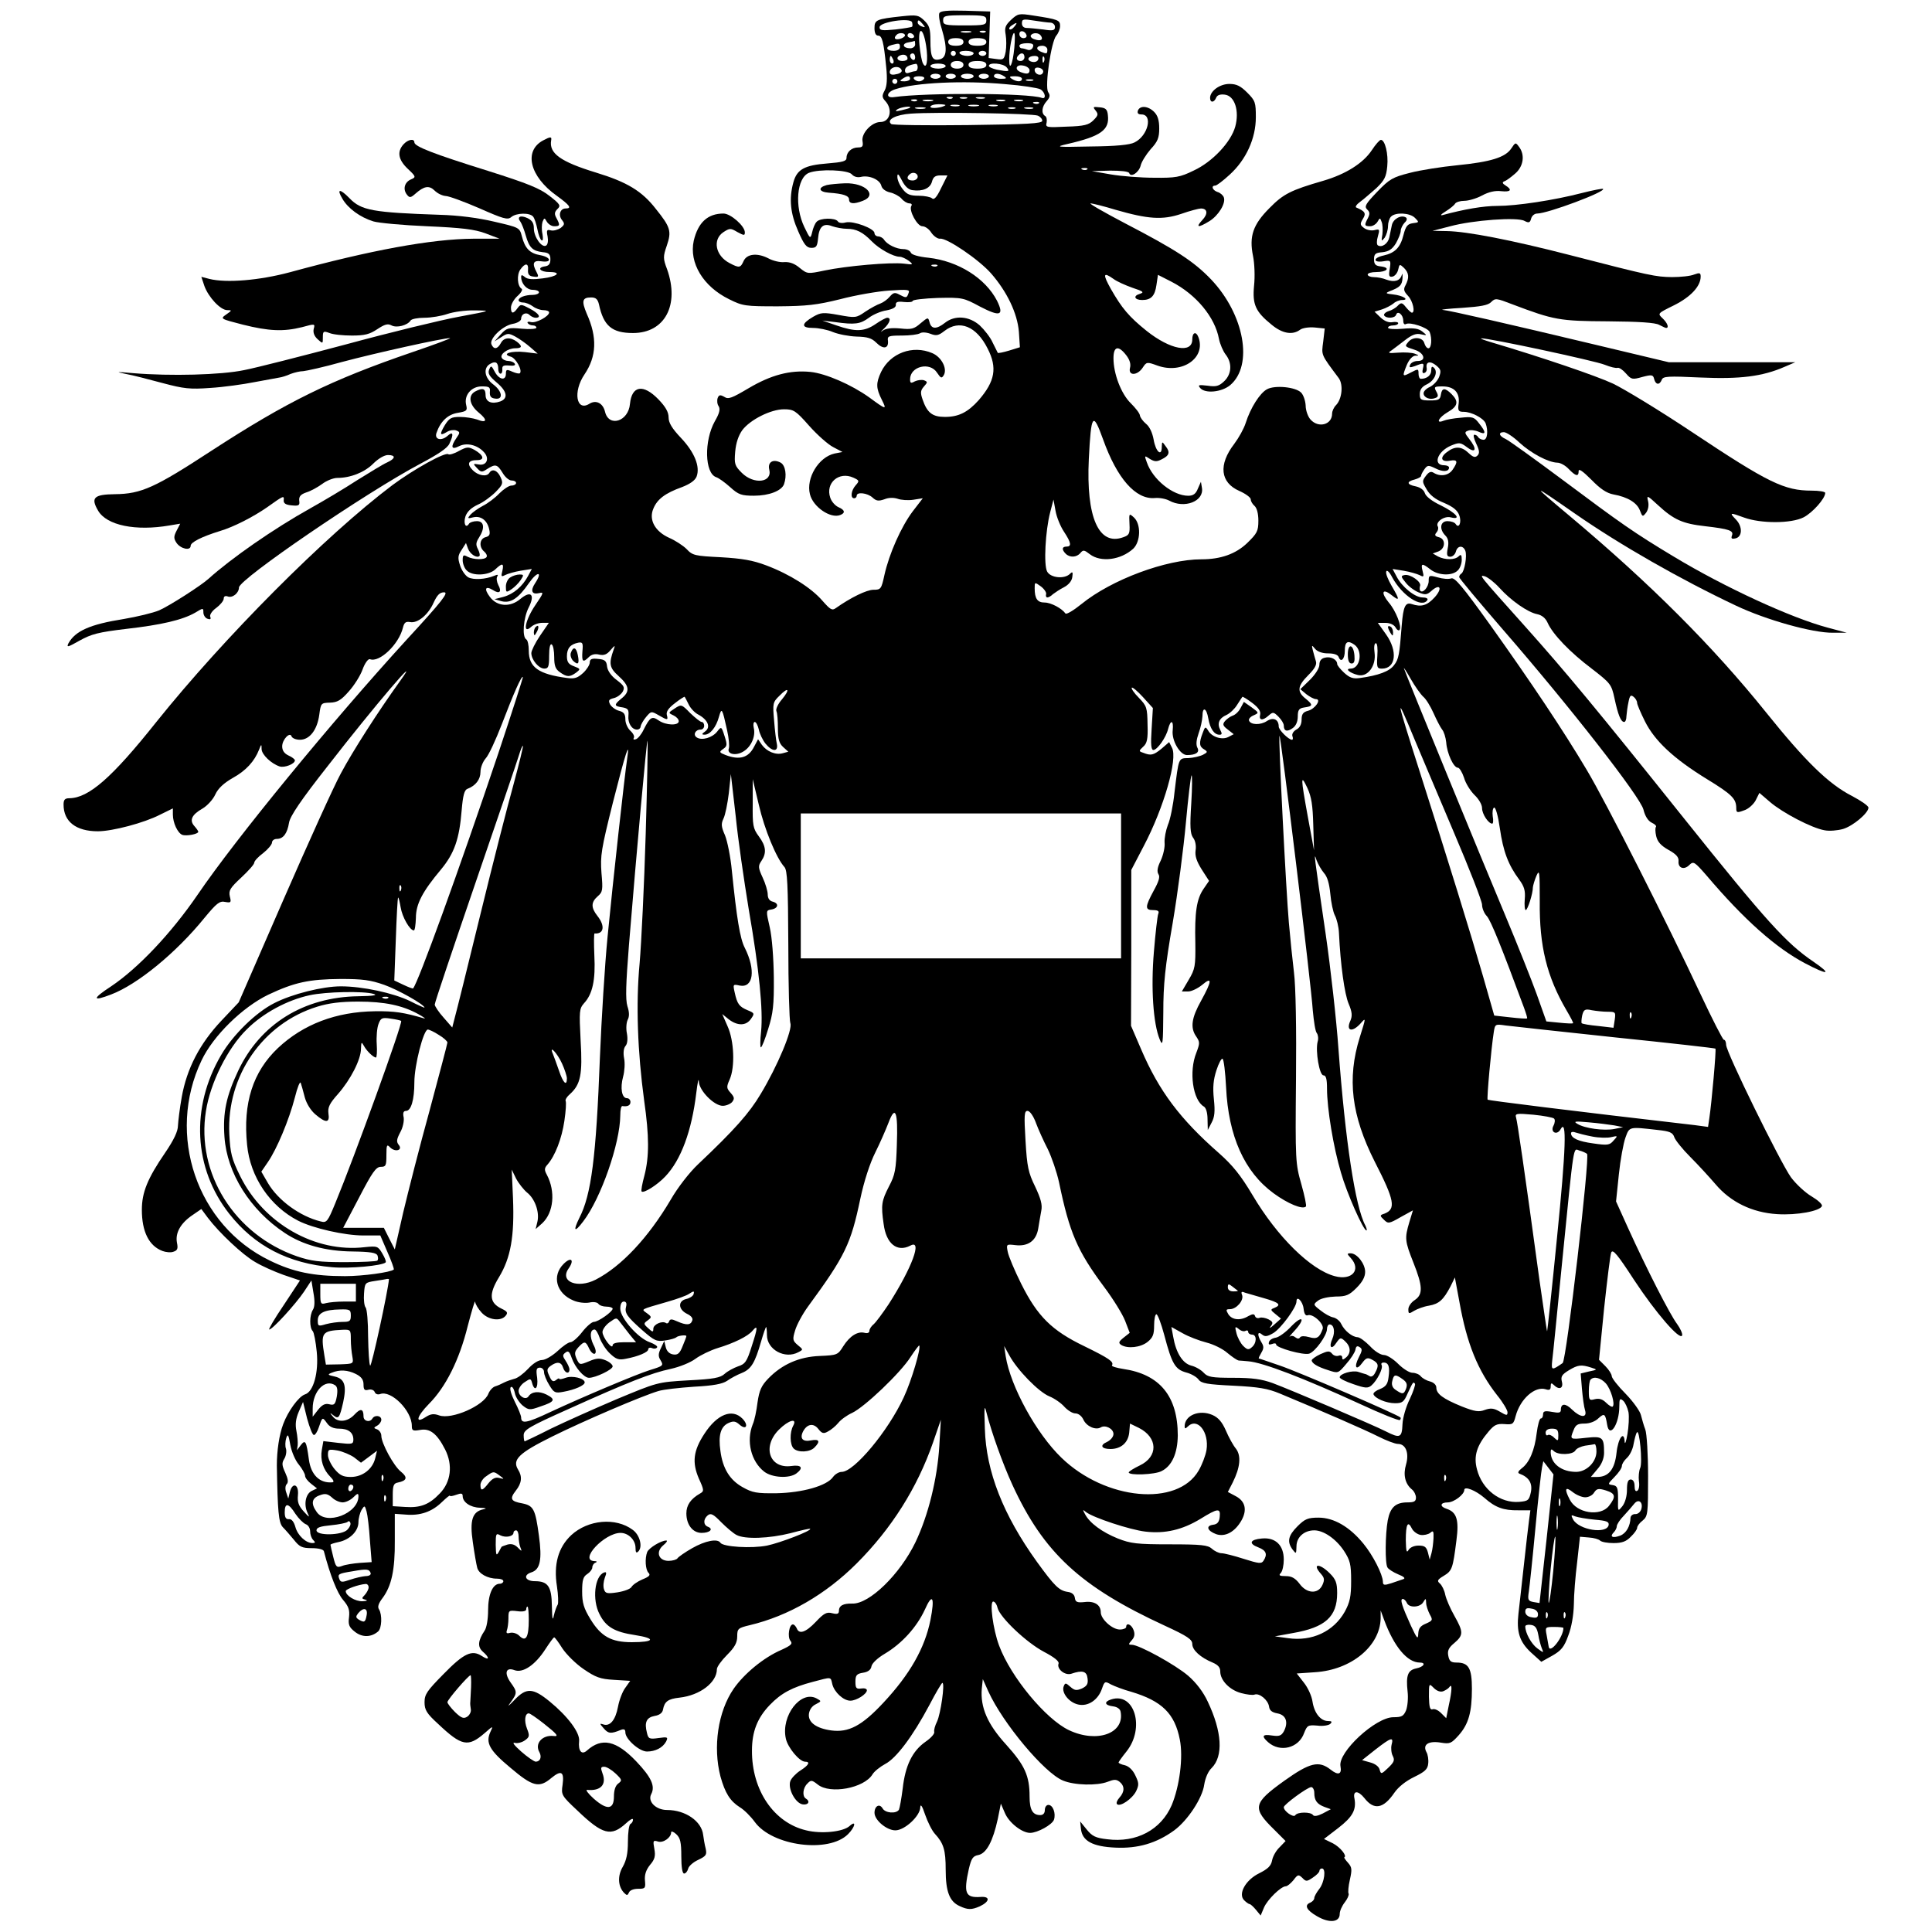 <?xml version="1.0" standalone="no"?>
<!DOCTYPE svg PUBLIC "-//W3C//DTD SVG 20010904//EN"
 "http://www.w3.org/TR/2001/REC-SVG-20010904/DTD/svg10.dtd">
<svg version="1.0" xmlns="http://www.w3.org/2000/svg"
 width="760pt" height="760pt" viewBox="0 0 760 760"
 preserveAspectRatio="xMidYMid meet">
<g transform="translate(0,760) scale(0.1,-0.1)"
fill="#000000" stroke="none">
<path d="M3695 7548 c-3 -8 1 -36 10 -63 22 -74 20 -111 -7 -118 -30 -8 -38 7
-38 74 0 46 -4 59 -25 79 -22 21 -30 22 -87 16 -101 -11 -108 -14 -108 -47 0
-18 5 -29 14 -29 16 0 22 -23 32 -123 5 -48 3 -76 -6 -93 -11 -20 -11 -27 3
-42 30 -33 18 -82 -20 -82 -34 0 -76 -45 -70 -76 3 -19 0 -24 -17 -24 -26 0
-46 -18 -46 -41 0 -13 -14 -17 -76 -22 -89 -7 -119 -23 -133 -74 -18 -65 -12
-123 19 -193 23 -53 33 -65 52 -65 19 0 23 6 26 37 4 47 21 62 56 48 15 -5 41
-10 57 -10 37 0 63 -13 98 -49 29 -30 85 -61 110 -61 9 0 25 -8 36 -16 19 -15
18 -16 -20 -11 -53 6 -225 -9 -311 -27 -67 -14 -68 -14 -98 10 -20 17 -39 24
-60 23 -17 -2 -46 5 -64 15 -43 22 -84 18 -97 -11 -12 -27 -17 -28 -55 -8 -56
29 -68 93 -24 122 25 16 28 16 55 0 26 -14 29 -14 29 -1 0 25 -56 74 -84 74
-62 0 -100 -35 -117 -107 -19 -87 37 -180 139 -230 54 -27 64 -28 192 -28 114
1 152 5 245 28 61 16 147 31 193 34 74 5 82 4 76 -10 -7 -20 -9 -20 -36 -6
-18 10 -24 8 -38 -8 -9 -11 -26 -23 -37 -27 -12 -4 -38 -18 -59 -32 -36 -25
-39 -25 -105 -13 -61 11 -70 10 -100 -7 -48 -28 -48 -44 -1 -44 22 0 57 -7 78
-16 22 -9 64 -17 94 -18 42 -1 59 -6 77 -24 27 -27 49 -24 46 7 -3 19 2 21 55
21 31 0 63 4 71 9 7 5 25 4 41 -2 23 -9 32 -7 55 11 59 46 126 19 170 -69 39
-76 29 -129 -35 -203 -43 -48 -79 -66 -133 -66 -49 0 -70 16 -88 69 -9 26 -8
35 5 50 15 17 16 19 1 25 -9 3 -25 1 -36 -4 -16 -9 -19 -7 -19 8 0 51 78 70
106 26 15 -22 18 -24 27 -9 14 26 -10 71 -46 86 -77 33 -165 0 -201 -74 -21
-45 -20 -64 3 -110 20 -40 18 -40 -50 10 -70 50 -171 94 -231 100 -80 8 -155
-12 -243 -64 -66 -39 -80 -45 -96 -34 -16 9 -21 8 -26 -5 -3 -9 -2 -24 4 -32
7 -12 3 -28 -15 -59 -43 -77 -40 -204 5 -220 10 -3 35 -21 56 -40 32 -29 44
-33 93 -33 59 0 108 19 118 45 12 34 6 74 -13 85 -30 16 -52 2 -45 -27 13 -52
-61 -60 -108 -13 -28 28 -30 35 -26 83 3 35 13 64 28 85 31 41 112 82 164 82
38 0 46 -5 99 -65 32 -36 75 -74 95 -84 l36 -19 -31 -6 c-63 -14 -113 -97 -97
-160 12 -50 81 -97 119 -82 21 8 19 20 -7 31 -13 6 -27 22 -32 37 -20 58 34
105 91 79 24 -11 24 -13 9 -30 -18 -20 -22 -51 -6 -51 6 0 10 5 10 10 0 16 42
11 62 -7 15 -14 24 -15 47 -7 17 7 36 7 52 2 13 -5 41 -7 61 -4 l38 6 -40 -52
c-45 -60 -92 -165 -111 -250 -12 -55 -14 -58 -43 -58 -27 0 -90 -31 -148 -72
-15 -11 -22 -6 -53 29 -43 50 -128 104 -221 139 -53 20 -94 27 -178 32 -102 5
-112 7 -135 32 -14 14 -45 34 -68 44 -56 25 -82 71 -63 115 15 37 46 61 113
85 31 12 51 26 57 41 15 39 -8 96 -61 152 -36 38 -49 60 -49 81 0 21 -12 42
-40 71 -60 62 -105 54 -112 -18 -6 -69 -83 -93 -98 -31 -8 34 -35 48 -61 32
-52 -33 -66 47 -20 115 48 71 51 146 9 239 -21 50 -18 64 17 64 19 0 26 -7 31
-27 18 -85 51 -113 134 -113 125 0 184 110 134 251 -16 42 -16 50 -1 93 19 56
15 72 -43 144 -55 71 -114 106 -235 143 -141 43 -186 76 -177 127 3 15 -3 15
-31 0 -78 -41 -54 -142 53 -218 51 -37 61 -50 35 -50 -22 0 -30 -27 -14 -46
11 -14 10 -18 -6 -31 -11 -7 -28 -12 -39 -9 -15 4 -17 0 -12 -24 3 -17 1 -32
-6 -36 -17 -10 -48 34 -48 67 0 22 -7 32 -25 41 -28 13 -43 5 -28 -14 5 -7 15
-32 21 -54 14 -49 27 -61 67 -66 24 -2 30 -8 30 -28 0 -18 -6 -26 -23 -28 -31
-5 -17 -22 19 -22 50 0 32 -18 -26 -25 -38 -5 -60 -4 -70 5 -11 9 -15 10 -15
1 0 -27 22 -51 45 -51 14 0 25 -4 25 -10 0 -5 -11 -10 -24 -10 -31 0 -56 -10
-56 -21 0 -5 8 -9 18 -9 10 0 27 -7 38 -15 10 -8 29 -15 42 -15 12 0 22 -4 22
-9 0 -15 -51 -43 -71 -38 -10 3 -17 1 -13 -4 3 -5 12 -9 20 -9 8 0 14 -4 14
-9 0 -5 -26 -7 -57 -4 -54 5 -60 3 -83 -22 l-25 -28 27 17 c24 16 29 16 55 2
15 -8 42 -27 58 -41 l30 -26 -50 6 c-53 6 -95 -7 -56 -18 20 -5 47 -54 36 -65
-3 -3 -16 0 -30 6 -22 10 -25 9 -25 -8 0 -29 -27 -24 -44 8 -13 25 -15 25 -22
8 -6 -15 1 -26 29 -50 42 -35 47 -63 15 -75 -34 -12 -58 -2 -58 25 0 26 -11
30 -41 14 -29 -16 -23 -52 13 -82 37 -30 34 -44 -6 -28 -15 5 -45 10 -67 10
-34 0 -42 -5 -59 -32 -22 -37 -20 -44 8 -27 11 7 27 9 36 6 16 -6 16 -9 2 -29
-25 -36 -21 -49 10 -33 30 15 72 5 98 -24 23 -25 10 -54 -21 -48 -23 4 -23 3
-7 -14 16 -17 19 -18 40 -4 33 21 40 19 61 -15 9 -16 25 -30 35 -30 10 0 18
-4 18 -10 0 -5 -8 -10 -18 -10 -10 0 -31 -14 -48 -31 -16 -17 -45 -39 -65 -49
-19 -10 -41 -26 -49 -35 -12 -14 -11 -16 11 -10 30 7 55 -11 63 -46 5 -21 2
-28 -14 -32 -24 -6 -27 -39 -5 -57 8 -7 12 -16 9 -21 -7 -12 -51 -11 -75 1
-16 9 -19 7 -19 -14 0 -13 7 -32 16 -40 22 -23 86 -20 112 4 28 27 35 25 28
-6 -6 -22 -4 -24 11 -16 10 5 37 13 61 17 l44 7 -15 -28 c-22 -41 -57 -71 -97
-82 l-35 -9 28 -8 c36 -9 66 11 108 72 33 47 55 46 24 -1 -20 -30 -13 -46 16
-39 19 5 17 0 -15 -47 -39 -57 -52 -117 -18 -87 10 10 30 17 45 17 l26 0 -35
-51 c-19 -28 -34 -59 -34 -68 0 -26 29 -61 51 -61 16 0 19 7 19 51 0 31 4 48
10 44 6 -3 10 -26 10 -50 0 -34 5 -47 22 -59 28 -20 39 -20 64 -2 18 14 18 15
-8 25 -22 8 -28 17 -28 40 0 31 14 47 45 53 17 3 19 -2 16 -34 -3 -42 2 -46
26 -22 10 10 25 13 40 9 18 -4 30 0 44 17 18 21 20 21 13 3 -20 -56 -17 -72
20 -105 43 -39 45 -61 9 -89 -29 -24 -28 -29 8 -34 19 -4 23 -9 21 -32 -3 -29
13 -55 34 -55 8 0 14 6 14 13 1 6 10 23 21 36 20 24 21 24 49 8 36 -21 39 -21
33 1 -3 13 7 27 32 46 20 16 37 26 38 25 2 -2 9 -16 16 -30 7 -15 24 -33 38
-40 37 -20 50 -49 27 -66 -14 -10 -15 -13 -2 -13 21 0 45 29 56 70 11 39 13
34 32 -52 7 -31 10 -63 7 -72 -9 -23 29 -31 59 -11 30 19 47 60 39 92 -3 13
-1 23 4 23 5 0 12 -13 16 -30 3 -16 15 -41 26 -55 26 -32 51 -34 45 -2 -3 12
-8 54 -11 93 -6 67 -5 72 21 97 36 37 43 26 10 -14 -15 -17 -25 -38 -22 -46 4
-8 6 -39 6 -68 0 -42 5 -59 20 -73 l21 -19 -22 -6 c-28 -8 -63 7 -82 33 l-15
22 -16 -30 c-22 -43 -57 -53 -112 -32 -25 10 -26 12 -9 24 16 11 16 17 5 51
-12 38 -13 38 -29 17 -19 -24 -60 -36 -80 -23 -16 10 -6 31 15 31 8 0 14 7 14
15 0 8 -4 15 -10 15 -5 0 -25 16 -45 35 -34 35 -35 35 -61 18 -26 -17 -26 -17
-5 -27 11 -5 21 -15 21 -23 0 -18 -50 -17 -79 3 -26 18 -34 14 -59 -36 -9 -19
-23 -36 -31 -38 -8 -3 -11 0 -8 5 4 6 -2 18 -13 28 -11 10 -20 30 -20 45 0 21
-6 29 -25 34 -13 3 -29 15 -35 25 -8 16 -5 20 15 25 13 3 29 15 35 26 8 16 5
23 -24 45 -22 16 -36 37 -38 53 -2 22 -9 28 -35 30 -26 3 -33 -1 -33 -14 0 -9
-12 -28 -26 -41 -22 -20 -34 -24 -63 -20 -113 15 -151 42 -151 108 0 21 -4 41
-10 44 -17 10 -11 84 9 124 27 52 10 70 -32 35 -40 -34 -92 -30 -120 8 -24 32
-18 45 12 27 26 -17 36 -7 21 20 -6 12 -8 27 -4 33 5 8 2 9 -12 3 -34 -14 -81
-17 -102 -6 -11 6 -26 27 -32 46 -10 30 -9 40 6 62 l17 27 8 -22 c8 -22 35
-39 45 -29 3 3 0 15 -6 27 -9 17 -8 26 4 45 24 37 21 65 -8 65 -14 0 -28 -5
-31 -10 -13 -21 -23 1 -14 29 7 19 23 34 49 46 21 9 52 32 70 50 28 29 30 34
19 58 -12 27 -33 35 -44 17 -10 -17 -44 -11 -65 10 -25 25 -18 40 16 40 32 0
27 19 -9 40 -24 13 -30 13 -62 -4 -19 -11 -38 -16 -41 -13 -11 11 -138 -60
-220 -121 -264 -199 -662 -599 -929 -932 -175 -220 -266 -299 -342 -300 -18 0
-23 -6 -23 -25 0 -67 49 -105 135 -105 57 0 182 33 244 65 l51 25 0 -24 c0
-33 19 -73 37 -80 16 -6 63 3 63 12 0 3 -7 13 -15 22 -21 23 -11 45 31 69 19
11 42 36 51 56 11 24 34 45 69 65 51 28 85 65 103 111 9 23 10 23 10 2 1 -22
38 -57 71 -68 20 -6 60 10 60 24 0 4 -11 13 -25 19 -17 8 -25 20 -25 36 0 27
31 59 37 39 3 -7 17 -13 33 -13 38 0 68 39 76 99 6 45 7 46 42 47 29 1 43 9
73 43 21 23 46 62 55 87 9 25 22 43 29 41 37 -15 114 58 130 124 5 20 11 25
28 22 30 -6 72 29 93 77 14 30 24 40 41 40 19 0 -7 -34 -148 -187 -296 -324
-671 -781 -822 -1003 -104 -152 -234 -289 -340 -360 -75 -49 -75 -61 0 -32
103 39 255 163 367 301 48 58 60 68 82 63 23 -4 24 -2 18 22 -5 23 1 33 45 74
28 26 51 52 51 58 0 7 16 24 35 38 19 15 35 34 35 42 0 7 8 14 19 14 25 0 41
21 48 64 4 25 46 88 154 225 180 232 378 464 282 331 -87 -121 -185 -274 -232
-362 -28 -51 -129 -275 -226 -497 l-176 -404 -68 -72 c-85 -90 -136 -188 -156
-300 -8 -44 -14 -95 -15 -113 0 -22 -16 -56 -50 -106 -70 -102 -92 -157 -92
-225 0 -86 28 -142 81 -162 13 -5 33 -7 43 -3 16 5 19 12 14 36 -7 38 14 76
61 108 l35 24 26 -35 c44 -58 136 -145 185 -173 26 -16 76 -38 112 -51 l65
-22 -64 -97 c-36 -53 -61 -96 -57 -96 13 0 104 100 137 149 l29 44 8 -49 c6
-32 5 -55 -2 -66 -14 -22 -14 -71 -1 -84 5 -5 12 -42 16 -82 8 -81 -13 -157
-46 -167 -25 -8 -67 -66 -86 -117 -16 -43 -25 -105 -25 -163 3 -181 7 -224 23
-242 10 -10 30 -33 44 -50 22 -28 32 -33 70 -33 27 0 46 -5 48 -12 25 -96 53
-165 75 -191 22 -26 27 -39 24 -68 -4 -30 0 -40 23 -58 29 -23 64 -22 91 1 15
12 17 66 4 87 -7 10 -2 24 14 45 35 47 49 110 48 226 l0 105 43 -3 c57 -5 103
11 142 49 18 17 32 29 32 25 0 -3 11 -1 25 4 19 7 25 6 25 -5 0 -24 30 -45 68
-46 24 -1 29 -3 14 -6 -44 -9 -55 -43 -42 -130 6 -43 14 -88 17 -99 5 -24 41
-44 78 -44 14 0 25 -4 25 -10 0 -5 -6 -10 -14 -10 -28 0 -46 -42 -46 -105 0
-35 -6 -69 -14 -80 -26 -39 -28 -63 -7 -82 29 -25 26 -37 -4 -17 -39 25 -70
11 -151 -72 -64 -65 -74 -79 -74 -110 0 -30 8 -44 53 -85 93 -88 118 -93 183
-37 34 30 35 30 23 5 -20 -43 -3 -73 79 -141 87 -74 113 -81 161 -40 39 32 51
25 44 -27 -6 -39 -4 -43 57 -100 101 -97 134 -105 193 -51 15 14 27 21 27 14
0 -6 -4 -14 -10 -17 -6 -3 -10 -35 -10 -70 0 -46 -6 -73 -20 -98 -22 -37 -19
-79 6 -104 10 -10 13 -9 18 2 3 9 18 15 36 15 28 0 30 2 27 33 -2 22 4 41 20
61 19 22 22 35 17 63 -6 32 -5 35 14 29 20 -7 52 15 52 36 0 6 9 3 20 -7 16
-15 20 -31 20 -87 0 -42 4 -68 11 -68 6 0 13 8 16 19 2 10 20 26 40 35 31 15
34 20 29 44 -4 15 -8 39 -10 54 -6 54 -70 98 -142 98 -44 0 -78 34 -62 63 16
31 0 66 -59 128 -79 83 -136 95 -194 43 -21 -19 -35 -2 -31 37 4 33 -45 98
-116 156 -66 54 -92 55 -139 5 -24 -25 -29 -28 -14 -8 26 36 26 41 0 77 -27
38 -19 62 15 49 33 -12 81 20 121 82 17 26 32 47 35 47 3 0 17 -19 32 -43 16
-24 53 -61 84 -82 47 -32 65 -39 119 -42 l64 -4 -19 -27 c-11 -14 -24 -48 -29
-75 -10 -53 -32 -79 -59 -69 -14 5 -13 2 3 -16 18 -21 28 -22 67 -6 13 5 18 2
18 -10 0 -26 55 -75 85 -75 33 0 62 15 75 39 9 18 6 19 -30 14 -35 -5 -40 -3
-45 20 -11 42 -2 61 30 67 19 3 31 12 33 25 6 32 20 42 65 47 81 9 147 60 147
112 0 9 18 34 40 56 30 30 40 48 40 73 0 30 3 33 49 44 152 36 299 121 421
243 137 137 238 297 300 475 l31 90 -6 -103 c-8 -129 -43 -272 -94 -379 -61
-126 -181 -243 -248 -241 -36 1 -53 -8 -53 -29 0 -11 -6 -14 -26 -9 -22 6 -33
0 -65 -34 -40 -42 -66 -50 -75 -25 -4 8 -10 15 -15 15 -15 0 -22 -49 -10 -64
10 -12 4 -18 -35 -36 -70 -30 -147 -94 -188 -153 -62 -90 -82 -229 -52 -345
18 -65 38 -97 76 -121 17 -10 43 -36 59 -58 69 -95 291 -124 367 -48 28 28 34
57 6 32 -25 -23 -111 -32 -171 -17 -127 30 -214 158 -213 314 0 74 21 128 70
179 45 47 89 70 169 91 76 20 70 21 77 -9 8 -32 44 -65 71 -65 24 0 65 26 65
41 0 6 -10 9 -22 7 -20 -3 -23 2 -23 27 0 25 5 31 30 35 20 3 31 12 33 25 2
12 24 33 53 50 67 40 125 104 157 173 30 68 40 50 22 -41 -22 -110 -81 -214
-186 -326 -84 -90 -136 -117 -204 -108 -59 8 -92 32 -88 65 2 16 12 31 27 38
23 12 23 12 3 23 -62 33 -140 -68 -121 -157 7 -36 54 -92 76 -92 22 0 14 -14
-19 -35 -17 -11 -35 -30 -39 -41 -11 -30 20 -88 49 -92 22 -3 30 12 12 23 -15
9 -12 42 6 59 14 15 18 14 41 -4 49 -39 182 -14 215 40 7 12 30 30 50 41 43
22 108 108 174 232 25 48 48 87 51 87 11 0 -7 -123 -21 -152 -8 -16 -13 -34
-11 -41 2 -7 -13 -24 -35 -39 -51 -36 -79 -93 -89 -183 -5 -40 -12 -78 -15
-84 -11 -17 -54 -13 -64 5 -12 21 -32 10 -32 -17 0 -29 48 -69 82 -69 37 0 98
57 98 91 1 15 8 4 19 -29 10 -29 27 -63 38 -75 35 -38 43 -64 43 -142 0 -86
15 -125 55 -143 32 -15 47 -15 79 -1 40 19 42 40 3 37 -60 -4 -67 15 -46 110
10 42 16 51 38 55 32 7 57 55 76 142 l12 60 16 -37 c16 -38 67 -78 99 -78 29
0 87 32 94 52 8 25 -4 58 -22 58 -8 0 -14 -9 -14 -20 0 -13 -7 -20 -18 -20
-30 0 -42 21 -42 73 0 82 -19 123 -92 204 -74 81 -102 147 -96 220 l4 38 22
-49 c57 -125 220 -320 293 -350 45 -19 135 -21 176 -5 26 10 34 10 47 0 21
-17 20 -40 -1 -63 -9 -10 -13 -21 -9 -25 12 -12 60 21 75 51 12 25 11 33 -3
62 -9 20 -25 36 -41 40 -14 3 -25 8 -25 11 0 2 14 22 31 43 74 92 32 235 -60
205 -29 -9 -26 -23 6 -27 17 -2 29 -10 31 -21 17 -86 -93 -125 -203 -73 -91
43 -229 209 -275 333 -24 64 -38 173 -23 173 6 0 14 -11 17 -25 10 -38 113
-136 183 -173 40 -21 60 -37 57 -46 -8 -21 25 -48 50 -40 44 15 61 10 64 -18
3 -22 -2 -30 -22 -40 -22 -9 -29 -8 -46 7 -18 16 -20 16 -26 1 -9 -25 21 -63
57 -71 39 -9 79 18 94 63 10 29 12 29 35 16 14 -7 50 -21 80 -29 120 -36 171
-85 191 -188 14 -69 -1 -184 -32 -258 -42 -97 -139 -149 -254 -134 -45 5 -59
12 -80 38 l-26 32 3 -29 c5 -48 46 -70 136 -74 88 -4 161 17 231 68 53 39 111
127 118 180 4 25 15 52 29 65 47 47 41 143 -15 261 -18 39 -46 75 -77 102 -50
43 -193 122 -222 122 -14 0 -14 2 0 18 11 12 13 24 7 40 -8 22 -29 31 -29 12
0 -5 -11 -10 -25 -10 -30 0 -75 41 -75 68 0 29 -25 45 -64 40 -29 -3 -36 0
-38 17 -2 13 -12 21 -28 23 -34 5 -52 23 -121 118 -133 185 -200 355 -205 524
-3 85 -2 97 6 65 20 -79 64 -202 102 -285 123 -268 268 -402 600 -555 89 -41
108 -54 108 -72 0 -24 32 -53 80 -73 21 -9 30 -19 30 -35 0 -35 37 -73 82 -85
22 -6 46 -9 53 -6 19 7 53 -21 57 -47 2 -16 12 -23 33 -27 34 -6 44 -35 25
-71 -10 -17 -18 -20 -46 -16 -38 6 -43 -2 -16 -26 47 -42 121 -24 142 36 12
30 15 32 52 29 22 -3 45 1 51 7 8 8 6 11 -9 11 -29 0 -54 31 -61 76 -3 22 -18
55 -34 75 l-28 36 72 5 c142 9 255 102 258 211 l0 32 14 -38 c39 -105 91 -167
140 -167 26 0 16 -17 -14 -23 -33 -7 -41 -27 -34 -91 3 -25 0 -58 -6 -74 -10
-23 -17 -27 -50 -27 -70 0 -219 -138 -208 -193 6 -32 -9 -37 -39 -13 -46 36
-81 28 -182 -44 -124 -89 -127 -107 -39 -193 l44 -44 -23 -24 c-14 -13 -27
-36 -30 -52 -4 -22 -17 -34 -51 -51 -53 -26 -84 -81 -59 -106 8 -8 18 -15 21
-15 4 0 15 -10 25 -22 l19 -23 13 31 c13 31 67 84 86 84 6 0 19 11 30 24 17
23 20 23 35 9 14 -15 18 -15 41 1 14 9 26 21 26 26 0 6 5 10 10 10 17 0 10
-54 -10 -80 -11 -14 -20 -30 -20 -36 0 -7 -7 -14 -15 -18 -26 -10 -16 -30 26
-54 48 -28 89 -24 89 9 0 12 9 32 20 46 11 14 17 29 15 34 -3 4 -1 29 5 55 9
40 8 49 -7 66 -10 11 -17 21 -15 22 12 5 -16 40 -45 55 l-35 17 56 43 c57 44
72 72 64 116 -7 32 14 33 39 2 38 -49 75 -42 118 21 16 23 45 46 78 62 41 20
53 30 55 52 2 15 -1 36 -7 46 -16 30 9 45 57 37 36 -6 41 -3 70 29 39 44 52
91 52 183 0 81 -13 103 -60 103 -22 0 -29 5 -33 27 -4 20 2 32 24 50 36 31 36
43 0 107 -16 28 -32 65 -36 83 -3 17 -13 37 -21 44 -12 10 -10 15 15 30 33 20
36 28 50 139 11 82 1 112 -39 125 -28 9 -25 25 5 25 24 0 65 31 65 49 0 16 44
-1 79 -31 43 -38 75 -50 134 -49 l47 0 -5 -37 c-3 -20 -12 -102 -21 -182 -9
-80 -18 -164 -21 -188 -8 -71 4 -110 49 -152 l41 -37 43 24 c35 20 47 34 63
79 13 33 21 81 22 122 0 37 6 112 13 167 l11 100 35 -3 c19 -1 39 -7 44 -12 6
-6 30 -10 53 -10 33 0 50 6 68 25 14 13 25 29 25 35 0 7 10 20 22 29 20 17 21
26 21 174 0 86 -5 168 -11 184 -6 15 -13 41 -17 56 -3 15 -30 53 -60 84 -30
30 -55 62 -55 70 0 7 -11 25 -25 39 l-25 25 20 202 c12 111 24 210 28 220 6
15 25 -8 90 -108 85 -129 181 -240 189 -218 2 7 -7 27 -20 45 -28 37 -120 217
-193 378 l-47 104 11 106 c6 58 18 123 26 145 16 44 13 43 128 30 46 -5 58
-10 64 -28 4 -12 32 -47 63 -78 31 -31 75 -79 99 -107 59 -70 144 -112 243
-118 77 -5 169 12 176 32 2 7 -16 23 -41 38 -24 14 -61 48 -81 75 -42 59 -255
492 -255 521 0 11 -4 20 -9 20 -4 0 -45 80 -91 178 -131 280 -372 756 -448
883 -92 155 -219 345 -381 572 -107 149 -138 186 -152 182 -10 -4 -34 -2 -54
4 -33 9 -35 8 -35 -14 0 -23 -22 -50 -33 -39 -3 3 -3 12 -1 19 7 16 -39 48
-61 43 -15 -3 -15 -6 4 -29 11 -15 34 -32 51 -39 26 -11 33 -10 50 5 34 31 46
12 14 -24 -30 -33 -53 -40 -91 -27 -25 8 -33 -10 -39 -83 -9 -117 -12 -134
-30 -157 -18 -25 -62 -41 -134 -51 -28 -4 -41 1 -63 21 -15 14 -27 29 -27 34
0 18 -26 31 -48 25 -15 -3 -22 -13 -22 -28 0 -13 -16 -38 -37 -59 l-38 -37 24
-20 c13 -10 30 -19 37 -19 24 0 -3 -39 -31 -46 -19 -5 -25 -13 -25 -35 0 -18
-7 -32 -21 -39 -12 -7 -18 -18 -15 -26 3 -8 2 -14 -2 -14 -14 1 -52 39 -52 52
0 28 -21 38 -46 22 -25 -17 -65 -16 -71 2 -2 6 6 15 18 20 22 10 22 10 -8 32
l-30 21 -13 -24 c-7 -14 -21 -27 -31 -30 -9 -3 -23 -13 -30 -21 -11 -13 -9
-19 11 -34 l23 -18 -21 -11 c-25 -13 -66 0 -80 26 -10 16 -12 15 -21 -10 -15
-39 -14 -54 6 -65 14 -9 14 -11 -5 -21 -12 -6 -38 -12 -57 -13 -40 -1 -38 4
-55 -135 -5 -50 -17 -108 -26 -128 -8 -21 -14 -52 -13 -69 2 -18 -5 -49 -15
-71 -13 -26 -16 -43 -9 -54 7 -10 1 -29 -19 -65 -34 -63 -35 -76 -2 -76 19 0
25 -4 20 -15 -3 -8 -11 -75 -17 -149 -12 -142 -3 -282 23 -345 12 -29 13 -18
14 106 0 111 7 180 37 353 20 118 43 296 52 395 9 99 19 182 22 185 3 3 3 -47
-1 -110 -6 -93 -4 -119 7 -135 9 -11 13 -32 10 -50 -3 -22 4 -43 24 -75 l29
-45 -22 -32 c-27 -40 -35 -91 -32 -214 1 -89 -1 -101 -26 -143 l-27 -46 25 0
c13 0 38 12 55 26 40 34 39 16 -4 -62 -38 -68 -44 -107 -19 -142 14 -21 14
-26 0 -63 -30 -74 -14 -187 30 -212 8 -5 14 -24 14 -50 l1 -42 15 29 c12 22
14 44 9 92 -5 48 -2 77 10 114 9 28 20 48 24 45 5 -2 11 -53 14 -112 9 -192
72 -333 187 -417 56 -41 114 -65 127 -52 3 3 -5 42 -18 88 -23 81 -24 91 -21
413 2 196 -1 367 -8 420 -6 50 -15 137 -20 195 -11 123 -42 731 -37 736 5 5
125 -981 131 -1080 4 -43 10 -84 16 -90 5 -7 7 -22 3 -34 -9 -37 7 -132 23
-132 10 0 14 -14 14 -52 0 -78 25 -231 55 -331 23 -81 88 -227 100 -227 3 0 1
8 -4 19 -40 74 -79 333 -106 695 -8 115 -31 318 -50 450 -47 321 -48 329 -36
292 6 -16 19 -38 29 -50 13 -14 21 -41 25 -82 3 -34 11 -72 18 -85 7 -13 15
-44 16 -69 6 -126 22 -240 38 -278 14 -33 15 -48 7 -67 -18 -39 5 -48 38 -13
24 27 24 28 -1 -52 -51 -163 -33 -308 59 -490 78 -152 84 -186 38 -204 -19 -6
-19 -8 -2 -24 16 -16 20 -16 65 10 l49 27 -14 -46 c-19 -64 -18 -74 16 -160
37 -93 38 -125 5 -147 -14 -9 -25 -25 -25 -36 0 -19 2 -19 23 -6 12 7 38 17
58 20 40 7 57 23 85 76 l17 35 18 -97 c29 -163 72 -269 148 -366 23 -28 41
-59 41 -67 0 -14 -3 -14 -30 2 -24 14 -36 15 -59 7 -23 -9 -39 -7 -92 14 -73
30 -99 49 -99 74 0 10 -10 20 -25 24 -13 3 -29 12 -36 20 -6 8 -21 14 -33 14
-12 0 -37 16 -56 35 -19 19 -44 35 -56 35 -13 0 -37 15 -55 35 -19 19 -40 35
-49 35 -21 1 -51 25 -64 52 -6 13 -21 24 -32 26 -11 2 -33 14 -49 27 -30 23
-30 24 -10 39 11 9 41 15 69 16 41 0 53 5 82 34 23 23 34 43 34 63 0 32 -32
73 -57 73 -15 0 -15 -2 0 -18 43 -47 5 -90 -62 -72 -95 25 -227 155 -324 319
-47 79 -79 118 -132 165 -154 135 -236 245 -306 408 l-40 93 1 307 0 306 49
94 c79 150 135 344 111 387 l-11 22 -30 -26 c-32 -26 -42 -28 -72 -16 -18 6
-18 7 0 24 15 13 19 30 17 87 -1 66 -3 73 -34 105 -19 19 -31 37 -28 40 3 3
23 -14 44 -37 l39 -43 -5 -83 c-4 -59 -2 -82 7 -82 15 0 50 49 58 83 10 38 22
34 18 -5 -5 -41 29 -98 56 -98 36 0 51 11 41 29 -6 12 -4 31 5 57 8 21 14 51
15 67 0 39 16 33 23 -9 7 -40 23 -64 44 -64 10 0 11 4 3 19 -13 25 -5 46 25
59 13 6 32 24 41 39 10 15 19 30 21 32 1 2 19 -9 39 -24 25 -19 34 -33 31 -46
-6 -23 10 -25 34 -3 16 14 19 14 38 -5 12 -12 21 -27 21 -35 0 -22 13 -26 35
-10 13 9 20 26 20 46 0 25 5 32 24 35 36 5 37 10 8 34 -36 28 -34 50 9 93 26
26 35 42 30 56 -3 11 -9 30 -12 43 -5 20 -4 21 9 5 9 -11 28 -18 51 -18 23 0
39 -5 42 -15 9 -23 24 -7 24 25 0 36 11 43 38 24 34 -24 23 -94 -15 -94 -24 0
-4 -17 28 -25 39 -10 73 36 66 88 -3 21 -1 37 5 37 6 0 8 -21 6 -50 -3 -45 -1
-50 18 -50 55 0 63 69 16 135 l-32 45 30 0 c17 0 33 -7 39 -17 5 -10 13 -15
16 -11 11 11 -14 76 -42 108 -32 39 -26 58 10 30 34 -27 34 -20 1 36 -14 24
-24 49 -21 56 2 8 13 -2 23 -22 40 -74 118 -124 139 -90 3 6 -5 10 -19 10 -30
0 -81 41 -102 82 l-16 30 44 -7 c24 -4 51 -12 62 -17 17 -9 18 -7 12 16 -8 31
-2 32 31 6 31 -24 85 -26 107 -4 9 8 16 27 16 42 0 20 -3 23 -12 14 -15 -15
-53 -15 -81 -1 l-21 12 22 8 c28 11 30 49 2 56 -16 4 -18 9 -9 19 6 7 8 17 5
23 -11 17 25 43 51 36 45 -11 20 18 -39 47 -34 16 -59 35 -63 48 -4 13 -18 23
-36 27 -36 7 -37 19 -4 27 14 4 25 10 25 14 0 5 6 16 13 26 12 17 16 17 43 4
29 -15 54 -14 54 3 0 5 -9 9 -19 9 -46 0 -27 54 26 77 34 14 38 13 65 -7 34
-25 39 -6 7 34 -18 23 -19 27 -4 32 9 4 27 2 41 -4 30 -14 31 -3 2 33 -19 25
-26 27 -72 22 -28 -2 -59 -8 -68 -12 -32 -13 -19 13 17 34 40 23 44 42 15 71
-26 26 -38 25 -42 -2 -3 -20 -9 -23 -43 -23 -36 0 -40 3 -40 25 0 17 8 29 27
38 30 14 46 48 29 65 -8 8 -11 5 -11 -10 0 -19 -17 -33 -41 -33 -5 0 -9 9 -9
20 0 20 -1 20 -30 5 -34 -18 -35 -17 -16 30 9 21 22 35 33 36 16 0 16 1 -2 8
-11 4 -40 6 -65 4 -39 -3 -43 -2 -26 9 10 7 34 26 54 41 26 20 43 27 62 22 24
-5 25 -5 5 11 -15 12 -34 15 -77 11 -32 -3 -58 -1 -58 4 0 5 9 9 20 9 11 0 20
4 20 9 0 4 -10 6 -22 4 -15 -3 -32 4 -47 18 l-24 23 29 9 c16 5 36 16 45 23 8
8 24 14 34 14 32 0 3 18 -35 22 -29 3 -31 5 -15 12 42 16 50 24 52 52 1 16 -1
22 -3 12 -7 -23 -29 -29 -60 -18 -14 6 -36 10 -50 10 -13 0 -24 5 -24 10 0 6
15 10 34 10 42 0 57 17 19 22 -22 2 -28 8 -28 28 0 21 5 26 33 28 25 3 38 11
53 35 10 18 19 40 19 49 0 9 7 23 15 32 10 9 11 17 5 21 -19 11 -50 -6 -55
-31 -3 -13 -7 -35 -10 -48 -5 -24 -29 -41 -45 -31 -5 3 -5 19 0 35 8 28 7 30
-13 25 -12 -3 -30 0 -41 8 -16 12 -17 16 -5 36 14 22 9 30 -26 45 -5 2 1 12
15 22 14 10 42 35 64 54 32 31 39 44 43 86 5 49 -9 104 -25 104 -5 0 -21 -18
-36 -41 -34 -51 -102 -94 -191 -120 -128 -37 -157 -52 -211 -107 -65 -65 -81
-111 -65 -189 6 -29 8 -81 4 -117 -7 -74 6 -102 69 -153 42 -35 82 -42 112
-20 9 7 34 11 57 9 l40 -4 -6 -52 c-7 -54 -10 -48 61 -143 19 -26 13 -83 -11
-107 -8 -8 -15 -23 -15 -33 0 -44 -54 -58 -85 -23 -10 11 -19 36 -19 55 -1 19
-9 42 -18 51 -22 22 -103 30 -134 13 -28 -15 -65 -73 -84 -133 -7 -22 -27 -58
-45 -82 -63 -82 -55 -152 20 -185 25 -11 45 -26 45 -33 0 -8 7 -19 15 -26 9
-8 15 -30 15 -58 0 -41 -5 -50 -44 -88 -45 -43 -104 -64 -180 -64 -139 0 -354
-80 -472 -176 -31 -25 -59 -42 -63 -37 -14 20 -57 43 -82 43 -28 0 -39 15 -39
56 0 25 0 25 25 7 13 -10 22 -24 20 -30 -2 -7 0 -13 5 -13 5 0 15 6 22 13 8 6
27 19 43 27 19 10 31 25 33 40 3 20 1 23 -9 13 -22 -22 -77 -16 -90 9 -14 26
-7 160 12 233 l13 50 8 -44 c4 -24 19 -61 33 -82 29 -44 31 -59 10 -59 -18 0
-19 -12 -3 -28 16 -16 43 -15 58 3 11 13 15 12 37 -5 43 -33 122 -23 171 22
29 28 31 97 2 123 -19 17 -19 16 -17 -26 2 -38 -1 -44 -24 -52 -97 -36 -147
78 -136 307 9 179 16 189 56 78 55 -154 128 -237 203 -231 18 2 44 -3 57 -10
60 -33 138 -3 129 50 l-4 24 -12 -27 c-8 -21 -19 -28 -38 -28 -60 0 -140 64
-163 132 -10 27 -9 27 12 13 18 -11 27 -12 46 -2 31 15 35 28 16 52 -14 20
-14 19 -15 -3 0 -40 -24 -19 -32 29 -5 27 -16 51 -30 62 -12 10 -23 25 -24 33
-1 9 -18 30 -36 48 -38 37 -68 116 -68 177 0 47 19 52 50 12 14 -18 19 -35 15
-50 -8 -32 29 -31 50 1 15 23 17 23 58 8 98 -35 192 31 161 112 -9 24 -24 19
-24 -9 0 -57 -87 -40 -179 33 -71 57 -98 90 -141 165 -33 59 -31 69 10 40 13
-10 47 -25 75 -35 43 -14 47 -18 28 -24 -27 -8 -20 -24 10 -24 35 0 50 16 56
59 l6 40 53 -27 c97 -50 171 -139 187 -225 4 -20 16 -48 26 -61 27 -34 24 -78
-6 -106 -20 -19 -32 -22 -65 -17 -35 4 -39 3 -29 -9 19 -23 84 -17 118 11 92
78 56 278 -75 416 -68 71 -139 117 -339 221 -82 43 -143 78 -135 78 8 0 52
-11 98 -25 128 -37 185 -41 259 -16 34 12 69 21 77 21 26 0 29 -21 5 -46 -27
-29 -16 -31 28 -4 36 22 66 71 57 94 -3 8 -14 18 -25 21 -20 7 -26 25 -9 25 6
0 31 19 57 43 65 59 103 143 103 226 0 58 -2 65 -34 97 -26 26 -42 34 -70 34
-38 0 -76 -28 -76 -55 0 -20 16 -19 24 1 4 10 15 14 33 12 40 -4 59 -64 42
-126 -17 -61 -90 -139 -164 -173 -53 -26 -71 -29 -155 -28 -52 0 -129 6 -170
13 l-75 13 72 2 c42 0 73 -3 75 -10 6 -18 38 2 45 30 3 14 21 43 39 64 28 30
34 45 34 82 0 32 -6 51 -20 65 -24 24 -56 26 -64 5 -3 -10 1 -15 14 -15 46 0
26 -84 -27 -110 -19 -10 -74 -15 -173 -16 -137 -3 -142 -2 -90 10 130 30 165
55 158 113 -2 23 -9 29 -32 31 -27 3 -28 2 -16 -13 11 -14 10 -19 -9 -38 -18
-18 -35 -23 -106 -25 -79 -4 -83 -3 -78 16 2 11 0 23 -6 26 -16 10 -13 37 6
58 13 15 15 23 6 36 -14 23 12 199 32 222 8 9 15 26 15 38 0 23 -7 26 -105 41
-57 9 -61 8 -88 -17 -23 -22 -26 -31 -21 -59 3 -18 3 -48 0 -66 -6 -31 -9 -33
-37 -29 l-30 4 3 92 3 91 -98 3 c-73 2 -99 -1 -102 -10z m185 -28 c0 -18 -7
-20 -85 -20 -78 0 -85 2 -85 20 0 18 7 20 85 20 78 0 85 -2 85 -20z m-292 -25
c-2 -2 -31 -7 -66 -11 -52 -5 -62 -4 -62 9 0 21 123 39 128 19 2 -8 2 -15 0
-17z m545 16 c9 -1 17 -8 17 -17 0 -14 -8 -16 -46 -10 -26 3 -55 6 -65 6 -12
0 -19 7 -19 18 0 17 5 18 48 11 26 -4 55 -8 65 -8z m-503 -6 c11 -13 10 -14
-4 -9 -9 3 -16 10 -16 15 0 13 6 11 20 -6z m360 -10 c-7 -9 -15 -13 -19 -10
-3 3 1 10 9 15 21 14 24 12 10 -5z m-347 -74 c9 -57 2 -98 -12 -71 -5 8 -11
41 -14 73 -7 75 14 73 26 -2z m175 52 c-10 -2 -26 -2 -35 0 -10 3 -2 5 17 5
19 0 27 -2 18 -5z m59 1 c-3 -3 -12 -4 -19 -1 -8 3 -5 6 6 6 11 1 17 -2 13 -5z
m161 -12 c2 -7 -3 -12 -12 -12 -9 0 -16 7 -16 16 0 17 22 14 28 -4z m-478 -1
c0 -5 -9 -11 -20 -14 -20 -5 -26 3 -13 16 9 10 33 8 33 -2z m35 -1 c3 -5 -1
-10 -9 -10 -9 0 -16 5 -16 10 0 6 4 10 9 10 6 0 13 -4 16 -10z m395 -49 c-6
-63 -20 -95 -20 -45 0 42 12 104 19 104 4 0 4 -27 1 -59z m105 48 c10 -15 -1
-22 -24 -14 -12 3 -19 11 -16 16 8 12 32 11 40 -2z m-305 -24 c0 -10 -10 -15
-30 -15 -20 0 -30 5 -30 15 0 10 10 15 30 15 20 0 30 -5 30 -15z m90 0 c0 -10
-11 -15 -35 -15 -24 0 -35 5 -35 15 0 10 11 15 35 15 24 0 35 -5 35 -15z
m-280 -10 c0 -8 -9 -15 -19 -15 -29 0 -35 18 -9 23 13 2 24 5 26 6 1 0 2 -6 2
-14z m-60 -10 c0 -9 -9 -15 -25 -15 -29 0 -34 16 -7 23 30 8 32 7 32 -8z m523
-1 c-3 -8 -12 -13 -20 -10 -8 3 -19 6 -24 6 -5 0 -9 5 -9 10 0 6 13 10 30 10
22 0 28 -4 23 -16z m57 -9 c0 -17 -2 -18 -24 -9 -23 9 -20 24 4 24 11 0 20 -7
20 -15z m-360 -15 c0 -5 -4 -10 -10 -10 -5 0 -10 5 -10 10 0 6 5 10 10 10 6 0
10 -4 10 -10z m70 0 c0 -5 -11 -10 -24 -10 -14 0 -28 5 -31 10 -4 6 7 10 24
10 17 0 31 -4 31 -10z m50 0 c0 -5 -7 -10 -15 -10 -8 0 -15 5 -15 10 0 6 7 10
15 10 8 0 15 -4 15 -10z m-310 -21 c0 -5 -9 -9 -20 -9 -22 0 -27 16 -7 23 15
5 27 -1 27 -14z m30 5 c0 -8 -4 -12 -10 -9 -5 3 -10 10 -10 16 0 5 5 9 10 9 6
0 10 -7 10 -16z m430 1 c0 -8 -7 -15 -15 -15 -16 0 -20 12 -8 23 11 12 23 8
23 -8z m-516 -10 c3 -8 1 -15 -4 -15 -6 0 -10 7 -10 15 0 8 2 15 4 15 2 0 6
-7 10 -15z m570 1 c-3 -8 -13 -12 -25 -9 -23 6 -15 23 11 23 12 0 17 -5 14
-14z m23 -8 c-3 -8 -6 -5 -6 6 -1 11 2 17 5 13 3 -3 4 -12 1 -19z m-317 -13
c0 -9 -9 -15 -25 -15 -16 0 -25 6 -25 15 0 9 9 15 25 15 16 0 25 -6 25 -15z
m90 0 c0 -10 -11 -15 -35 -15 -24 0 -35 5 -35 15 0 10 11 15 35 15 24 0 35 -5
35 -15z m-270 -10 c0 -8 -4 -15 -9 -15 -5 0 -16 -3 -25 -6 -10 -4 -16 -1 -16
9 0 13 13 21 43 26 4 0 7 -6 7 -14z m110 5 c0 -5 -13 -10 -30 -10 -16 0 -30 5
-30 10 0 6 14 10 30 10 17 0 30 -4 30 -10z m240 -5 c14 -17 8 -18 -39 -9 -17
4 -31 10 -31 15 0 15 57 10 70 -6z m90 -11 c0 -15 -10 -17 -34 -8 -27 10 -19
32 9 26 14 -2 25 -11 25 -18z m-503 -1 c2 -6 -8 -13 -22 -15 -16 -4 -25 -1
-25 8 0 22 40 29 47 7z m556 -8 c-6 -17 -33 -8 -33 10 0 8 8 11 19 8 11 -3 17
-11 14 -18z m-403 -15 c0 -5 -9 -10 -20 -10 -11 0 -20 5 -20 10 0 6 9 10 20
10 11 0 20 -4 20 -10z m60 0 c0 -5 -9 -10 -20 -10 -11 0 -20 5 -20 10 0 6 9
10 20 10 11 0 20 -4 20 -10z m70 0 c0 -5 -11 -10 -25 -10 -14 0 -25 5 -25 10
0 6 11 10 25 10 14 0 25 -4 25 -10z m60 0 c0 -5 -9 -10 -20 -10 -11 0 -20 5
-20 10 0 6 9 10 20 10 11 0 20 -4 20 -10z m60 0 c12 -8 9 -10 -12 -10 -16 0
-28 5 -28 10 0 13 20 13 40 0z m-370 -10 c0 -5 -10 -10 -22 -10 -19 0 -20 2
-8 10 19 13 30 13 30 0z m55 0 c-3 -5 -12 -10 -20 -10 -8 0 -17 5 -20 10 -4 6
5 10 20 10 15 0 24 -4 20 -10z m385 0 c0 -13 -20 -13 -40 0 -12 8 -9 10 13 10
15 0 27 -4 27 -10z m-490 -10 c0 -5 -4 -10 -10 -10 -5 0 -10 5 -10 10 0 6 5
10 10 10 6 0 10 -4 10 -10z m533 3 c-7 -2 -19 -2 -25 0 -7 3 -2 5 12 5 14 0
19 -2 13 -5z m-109 -14 c66 -5 128 -15 138 -20 20 -11 25 -41 6 -34 -51 19
-455 21 -581 3 -34 -5 -30 20 5 31 79 26 267 35 432 20z m-207 -55 c-3 -3 -12
-4 -19 -1 -8 3 -5 6 6 6 11 1 17 -2 13 -5z m56 -1 c-7 -2 -19 -2 -25 0 -7 3
-2 5 12 5 14 0 19 -2 13 -5z m70 0 c-7 -2 -21 -2 -30 0 -10 3 -4 5 12 5 17 0
24 -2 18 -5z m-266 -9 c-3 -3 -12 -4 -19 -1 -8 3 -5 6 6 6 11 1 17 -2 13 -5z
m61 -1 c-10 -2 -26 -2 -35 0 -10 3 -2 5 17 5 19 0 27 -2 18 -5z m285 0 c-7 -2
-21 -2 -30 0 -10 3 -4 5 12 5 17 0 24 -2 18 -5z m70 0 c-7 -2 -21 -2 -30 0
-10 3 -4 5 12 5 17 0 24 -2 18 -5z m64 -9 c-3 -3 -12 -4 -19 -1 -8 3 -5 6 6 6
11 1 17 -2 13 -5z m-368 -8 c-12 -10 -59 -15 -59 -6 0 5 14 10 32 10 17 0 29
-2 27 -4z m54 -3 c-7 -2 -21 -2 -30 0 -10 3 -4 5 12 5 17 0 24 -2 18 -5z m75
0 c-10 -2 -26 -2 -35 0 -10 3 -2 5 17 5 19 0 27 -2 18 -5z m75 0 c-7 -2 -21
-2 -30 0 -10 3 -4 5 12 5 17 0 24 -2 18 -5z m-344 -7 c-2 -2 -17 -6 -34 -10
-22 -5 -26 -4 -15 4 14 9 59 15 49 6z m59 -3 c-10 -2 -26 -2 -35 0 -10 3 -2 5
17 5 19 0 27 -2 18 -5z m355 0 c-7 -2 -19 -2 -25 0 -7 3 -2 5 12 5 14 0 19 -2
13 -5z m70 0 c-7 -2 -21 -2 -30 0 -10 3 -4 5 12 5 17 0 24 -2 18 -5z m20 -28
c9 -4 17 -13 17 -20 0 -11 -59 -14 -292 -17 -161 -2 -297 0 -302 4 -21 17 18
37 77 41 97 7 480 1 500 -8z m194 -211 c-3 -3 -12 -4 -19 -1 -8 3 -5 6 6 6 11
1 17 -2 13 -5z m-926 -20 c8 -9 21 -13 35 -10 32 8 75 -10 81 -35 3 -12 17
-22 34 -26 15 -3 36 -14 45 -24 9 -11 23 -19 31 -19 8 0 12 -4 8 -10 -11 -17
23 -80 43 -80 11 0 27 -11 36 -26 10 -14 25 -24 34 -23 26 4 153 -82 201 -137
62 -71 103 -156 109 -229 l4 -61 -42 -13 c-23 -7 -43 -11 -45 -9 -1 2 -10 20
-20 40 -9 21 -33 51 -51 68 -42 37 -98 41 -137 10 -33 -26 -53 -25 -60 1 -6
22 -6 22 -36 -3 -25 -22 -36 -25 -80 -20 -35 3 -57 0 -69 -9 -10 -8 -8 -4 5 8
24 23 30 43 13 43 -5 0 -26 -11 -46 -25 -44 -30 -79 -31 -154 -5 l-55 19 50
-6 c78 -11 99 -8 133 17 17 13 48 26 69 29 25 5 38 12 37 22 -1 11 7 14 32 11
19 -2 34 0 34 4 0 5 45 10 99 12 97 2 101 1 166 -34 79 -41 96 -36 67 23 -46
89 -153 156 -269 169 -40 4 -67 12 -70 20 -3 8 -16 14 -29 14 -27 0 -65 18
-77 38 -4 6 -15 12 -22 12 -8 0 -15 6 -15 13 0 18 -83 49 -113 42 -14 -4 -28
-2 -31 4 -10 15 -71 14 -84 -2 -6 -6 -14 -25 -17 -40 -7 -28 -8 -28 -31 20
-39 81 -30 193 18 213 40 16 154 12 169 -6z m238 -62 c40 -6 70 7 77 33 5 19
13 25 34 25 l27 0 -25 -50 c-17 -36 -28 -48 -36 -40 -5 5 -29 10 -52 10 -34 0
-47 5 -63 26 -12 15 -21 36 -21 48 0 16 4 13 18 -14 11 -22 25 -36 41 -38z
m21 53 c0 -8 -9 -15 -20 -15 -20 0 -26 11 -13 23 12 13 33 7 33 -8z m77 -351
c-3 -3 -12 -4 -19 -1 -8 3 -5 6 6 6 11 1 17 -2 13 -5z m1912 -1695 c10 -8 28
-37 40 -64 12 -27 27 -56 34 -65 7 -8 14 -31 16 -50 3 -44 29 -100 46 -100 6
0 17 -18 24 -39 6 -22 25 -52 41 -68 17 -16 30 -38 30 -52 0 -23 25 -61 40
-61 4 0 5 13 2 29 -2 16 0 31 5 34 6 4 16 -32 23 -81 13 -91 33 -144 76 -202
20 -27 25 -44 22 -77 -2 -24 0 -43 4 -43 7 0 28 64 28 90 1 8 7 29 14 45 12
27 13 16 13 -100 -2 -177 28 -297 105 -429 16 -27 28 -50 26 -51 -2 -2 -26 -1
-54 2 l-51 5 -38 107 c-21 58 -76 196 -122 306 -90 214 -392 950 -400 975 -3
8 9 -10 26 -40 17 -30 40 -62 50 -71z m-3638 -220 c-156 -464 -317 -907 -336
-927 -1 -2 -19 5 -38 14 l-36 17 6 161 c3 89 7 163 9 165 2 2 6 -15 10 -38 6
-38 36 -91 52 -91 4 0 7 22 8 49 0 55 26 104 99 191 52 63 72 119 81 232 5 60
11 81 23 85 32 12 51 37 51 66 0 17 9 40 20 53 12 12 40 73 64 135 46 120 77
191 83 186 1 -2 -42 -136 -96 -298z m3602 56 c25 -60 96 -227 156 -369 61
-143 111 -271 111 -285 0 -13 8 -34 19 -45 16 -18 59 -125 146 -360 8 -22 14
-41 12 -42 -2 -2 -31 0 -66 4 l-63 7 -44 154 c-49 170 -136 451 -250 808 -94
294 -97 312 -21 128z m-3023 -376 c-6 -200 -17 -429 -24 -509 -15 -160 -8
-348 18 -540 20 -140 20 -220 1 -294 -9 -33 -14 -61 -11 -63 8 -8 61 25 93 59
62 65 104 179 122 329 5 40 9 61 10 45 1 -36 60 -96 94 -96 13 0 30 7 37 15
10 13 9 19 -6 36 -16 18 -17 23 -4 52 22 49 18 153 -8 210 l-21 48 26 -21 c34
-26 68 -26 87 2 15 21 14 23 -13 34 -33 14 -41 24 -51 70 -7 32 -7 33 20 27
54 -10 63 62 20 148 -19 36 -32 117 -51 303 -5 55 -18 118 -27 140 -15 34 -16
45 -6 66 7 14 16 59 21 100 l8 75 19 -165 c9 -91 33 -255 51 -365 42 -242 57
-399 49 -482 -4 -35 -4 -63 -1 -63 4 0 17 33 29 73 19 60 23 93 22 202 -1 77
-7 158 -16 197 -15 65 -15 67 5 70 28 4 33 24 7 31 -13 3 -20 13 -20 29 0 12
-9 43 -20 66 -18 39 -18 46 -5 65 21 31 19 58 -10 97 -23 31 -25 43 -24 129
l0 96 24 -101 c22 -96 69 -210 101 -245 11 -13 14 -69 15 -305 0 -159 4 -298
8 -309 10 -24 -50 -168 -117 -279 -44 -74 -102 -140 -246 -276 -33 -31 -80
-91 -108 -140 -88 -149 -194 -262 -295 -314 -71 -36 -142 -8 -107 43 25 35 11
49 -19 19 -47 -47 -29 -116 39 -144 18 -8 46 -11 62 -8 17 4 32 1 36 -5 4 -6
18 -11 32 -11 13 0 24 -4 24 -8 0 -12 -57 -52 -74 -52 -8 0 -29 -18 -46 -40
-17 -22 -38 -40 -46 -40 -8 0 -31 -16 -51 -35 -21 -19 -48 -35 -61 -35 -14 0
-36 -14 -55 -35 -18 -19 -42 -37 -54 -39 -11 -3 -29 -9 -39 -14 -11 -6 -27
-13 -37 -16 -9 -3 -21 -16 -26 -29 -18 -47 -144 -102 -193 -85 -22 8 -34 6
-53 -6 -44 -29 -36 2 12 51 66 66 120 173 153 307 16 61 29 104 29 95 1 -9 12
-28 26 -43 27 -29 75 -35 94 -12 10 12 7 17 -16 28 -48 23 -51 57 -10 124 46
76 61 160 55 310 l-5 113 17 -35 c10 -19 30 -44 43 -55 31 -24 50 -77 41 -115
l-7 -29 26 23 c45 42 53 125 18 191 -10 18 -10 26 2 39 31 35 57 104 67 172 6
40 8 75 5 79 -2 5 5 17 17 27 42 38 50 77 42 211 -6 116 -5 125 13 146 34 36
46 92 41 188 -2 48 -2 87 1 87 37 -3 42 30 11 69 -26 33 -25 54 1 77 20 17 21
25 15 92 -5 68 -1 93 45 277 50 197 68 253 56 172 -10 -67 -56 -483 -77 -700
-11 -112 -24 -325 -30 -472 -15 -396 -34 -543 -81 -634 -26 -53 -19 -59 15
-14 70 91 145 307 146 417 0 21 3 37 8 37 20 -3 32 2 32 16 0 8 -6 15 -14 15
-20 0 -27 40 -15 84 6 22 8 54 4 73 -4 21 -2 40 6 49 7 8 9 27 5 49 -4 19 -2
43 3 53 7 13 7 30 -1 54 -8 27 -6 87 6 239 31 381 70 809 73 805 2 -2 -1 -167
-7 -367z m-520 195 c-23 -82 -82 -313 -131 -514 -49 -201 -94 -382 -100 -403
l-10 -39 -34 39 c-19 21 -34 44 -35 51 0 8 72 221 159 475 87 254 165 481 172
505 7 23 14 40 16 38 2 -2 -15 -70 -37 -152z m3146 -159 l3 -100 -24 130 c-29
159 -29 172 -2 115 16 -35 21 -68 23 -145z m-756 -240 l0 -285 -630 0 -630 0
0 285 0 285 630 0 630 0 0 -285z m-2833 -17 c-3 -8 -6 -5 -6 6 -1 11 2 17 5
13 3 -3 4 -12 1 -19z m-66 -372 c54 -19 159 -78 159 -90 0 -1 -26 10 -57 26
-66 32 -187 58 -272 58 -72 0 -192 -30 -262 -66 -72 -36 -163 -125 -209 -204
-121 -206 -109 -446 32 -625 100 -127 232 -195 405 -210 68 -6 197 6 210 19 3
3 -3 18 -13 35 -17 29 -20 30 -69 25 -195 -23 -398 93 -490 279 -34 69 -39 90
-43 166 -11 229 132 435 346 501 45 14 92 20 161 20 104 0 174 -15 236 -49 22
-12 32 -20 23 -17 -79 23 -115 29 -193 28 -153 -2 -282 -51 -382 -145 -98 -93
-138 -216 -121 -381 12 -126 90 -241 201 -298 59 -30 183 -58 256 -58 l67 0
28 -65 c16 -36 27 -67 25 -69 -12 -11 -122 -26 -192 -26 -124 0 -203 16 -295
61 -288 139 -409 495 -269 788 46 97 161 209 262 258 104 49 160 61 285 62 86
0 117 -4 171 -23z m-41 -36 c17 -5 -2 -8 -60 -9 -215 -3 -386 -109 -473 -293
-47 -100 -61 -164 -54 -261 10 -142 101 -287 237 -377 70 -47 161 -72 267 -73
70 -1 94 -5 98 -16 3 -8 3 -17 -1 -20 -3 -3 -60 -6 -127 -6 -101 0 -133 4
-189 23 -245 85 -397 326 -358 571 17 111 86 249 161 322 64 64 159 115 247
134 64 14 214 17 252 5z m57 -16 c-3 -3 -12 -4 -19 -1 -8 3 -5 6 6 6 11 1 17
-2 13 -5z m4798 -54 c30 0 31 -2 27 -31 l-5 -32 -60 7 c-33 3 -62 8 -65 11 -2
2 -1 16 2 31 6 23 11 26 38 20 17 -3 45 -6 63 -6z m92 -22 c-3 -8 -6 -5 -6 6
-1 11 2 17 5 13 3 -3 4 -12 1 -19z m-4839 -14 c8 -6 -184 -536 -259 -717 -30
-73 -34 -78 -57 -72 -82 20 -168 83 -208 151 l-26 45 26 38 c35 51 83 165 106
254 10 40 20 65 23 57 3 -8 10 -34 16 -57 7 -25 24 -52 42 -67 41 -35 57 -34
51 4 -3 24 4 39 38 77 49 56 90 135 90 178 1 27 2 28 12 10 11 -20 37 -45 47
-45 3 0 5 24 3 52 -2 29 1 65 7 80 9 24 14 26 48 21 21 -3 39 -7 41 -9z m4777
-65 c214 -22 391 -42 393 -44 4 -3 -15 -215 -24 -274 l-5 -34 -52 7 c-493 57
-811 97 -815 100 -4 4 14 202 24 265 5 33 6 33 47 27 23 -3 217 -24 432 -47z
m-4629 10 c19 -11 34 -25 34 -30 0 -5 -32 -125 -70 -267 -39 -141 -85 -322
-104 -402 l-33 -145 -22 43 -21 42 -80 0 -80 0 63 120 c51 98 66 120 85 120
20 0 22 5 22 46 0 41 2 44 15 30 21 -20 51 -10 33 11 -9 12 -8 21 6 48 11 19
16 45 14 59 -4 18 -1 26 9 26 20 0 33 43 33 113 0 66 36 207 53 207 5 0 25 -9
43 -21z m485 -113 c10 -22 19 -49 19 -58 0 -33 -15 -18 -31 30 -9 26 -20 56
-24 66 -17 39 17 4 36 -38z m1317 -318 c-3 -99 -7 -120 -31 -165 -29 -57 -32
-72 -21 -148 10 -78 53 -112 105 -85 49 27 6 -88 -85 -230 -24 -36 -50 -71
-59 -79 -9 -7 -17 -19 -17 -26 0 -8 -8 -11 -19 -8 -27 7 -58 -12 -84 -53 -21
-34 -24 -35 -92 -38 -81 -3 -149 -33 -203 -89 -27 -28 -35 -46 -42 -93 -4 -33
-12 -72 -19 -87 -26 -66 -7 -145 45 -186 31 -24 99 -28 127 -7 29 22 20 35
-21 29 -85 -11 -115 76 -48 143 38 38 74 48 56 15 -14 -26 -13 -74 2 -89 17
-17 64 -15 82 4 24 24 19 34 -13 28 -33 -7 -46 7 -32 35 16 30 41 34 60 10 14
-18 21 -20 38 -10 12 6 30 21 40 33 10 13 35 31 55 40 49 23 190 157 230 220
17 26 33 47 34 45 8 -8 -30 -138 -61 -204 -61 -132 -195 -293 -244 -293 -11 0
-26 -9 -34 -20 -24 -35 -121 -62 -222 -64 -79 -1 -95 2 -134 24 -50 28 -78 73
-87 142 -9 62 1 96 31 110 20 9 28 8 44 -6 27 -24 37 -2 11 24 -40 40 -99 17
-149 -60 -44 -67 -49 -113 -22 -176 21 -46 21 -50 5 -59 -37 -21 -54 -46 -54
-78 0 -45 25 -77 60 -77 32 0 48 15 25 24 -19 7 -19 30 -1 45 12 10 22 5 53
-27 21 -21 48 -44 60 -50 33 -18 130 -14 213 7 41 11 76 19 77 17 7 -7 -117
-55 -170 -66 -61 -12 -172 -5 -183 11 -11 18 -60 8 -111 -21 -28 -16 -54 -34
-58 -40 -3 -5 -19 -10 -35 -10 -40 0 -52 36 -20 62 12 10 17 18 11 18 -21 0
-68 -29 -75 -45 -10 -26 -7 -70 5 -82 9 -9 3 -15 -24 -26 -19 -8 -39 -22 -43
-30 -5 -8 -30 -17 -56 -21 -40 -6 -47 -4 -52 12 -4 11 -2 31 3 45 8 20 7 25
-3 21 -37 -14 -47 -107 -18 -163 25 -51 60 -71 140 -83 84 -13 77 -28 -13 -28
-81 0 -121 23 -162 90 -27 44 -33 65 -33 110 0 44 4 58 20 68 11 7 20 19 20
26 0 8 6 17 13 19 7 3 5 6 -5 6 -62 3 40 111 103 111 31 0 59 -28 59 -59 0
-18 3 -22 11 -14 18 18 6 65 -22 85 -67 50 -176 40 -242 -21 -51 -48 -70 -115
-56 -202 5 -33 6 -65 3 -71 -4 -6 -11 -25 -15 -42 -5 -24 -7 -16 -8 36 -1 77
-15 98 -67 98 -38 0 -48 24 -13 35 34 11 42 50 29 144 -14 104 -21 118 -65
127 -46 8 -51 18 -26 50 24 30 26 56 9 83 -24 39 3 65 134 130 125 62 354 160
418 179 19 6 82 13 140 17 77 4 112 11 130 23 14 10 40 24 58 31 37 15 52 40
76 124 9 31 18 57 20 57 1 0 3 -14 3 -32 0 -57 71 -96 124 -67 19 10 19 10 -3
28 -20 17 -21 22 -10 58 6 21 29 64 51 94 146 199 168 246 205 422 15 71 38
141 59 183 19 38 42 91 52 117 27 72 38 45 33 -85z m547 85 c10 -27 31 -73 47
-104 15 -31 35 -89 44 -130 41 -198 72 -270 177 -411 36 -48 73 -108 83 -134
l18 -47 -24 -19 c-20 -16 -21 -21 -9 -29 25 -15 75 -10 103 12 21 17 26 29 26
65 0 24 4 44 9 44 5 0 19 -37 31 -82 30 -114 43 -135 86 -147 20 -5 42 -18 49
-28 11 -15 34 -19 137 -24 99 -5 135 -11 183 -31 159 -66 336 -143 387 -169
32 -16 66 -29 77 -29 31 0 45 -36 32 -81 -12 -40 -4 -76 23 -98 9 -7 16 -22
16 -32 0 -15 -7 -19 -33 -19 -47 0 -68 -19 -78 -71 -10 -55 -11 -170 -1 -185
4 -7 23 -19 42 -27 23 -9 30 -16 20 -19 -8 -3 -30 -10 -47 -16 -28 -9 -33 -8
-33 6 -1 29 -39 104 -77 150 -54 66 -116 102 -176 102 -42 0 -54 -5 -83 -34
-37 -37 -42 -61 -19 -92 14 -18 14 -17 15 13 0 36 30 63 70 63 37 0 86 -34
117 -81 24 -37 28 -52 28 -118 0 -62 -5 -84 -25 -121 -44 -78 -129 -118 -224
-104 l-51 7 71 13 c127 22 174 64 174 157 0 40 -5 54 -29 78 -41 41 -72 39
-34 -3 13 -15 14 -23 5 -43 -17 -37 -62 -34 -90 5 -17 22 -31 30 -54 30 -25 0
-29 3 -20 12 7 7 12 31 12 53 0 56 -32 88 -86 83 -47 -4 -54 -20 -14 -35 31
-12 37 -27 20 -53 -8 -12 -18 -11 -78 8 -37 12 -77 22 -87 22 -10 0 -27 8 -38
18 -16 14 -40 17 -166 17 -129 0 -153 3 -204 23 -62 25 -111 61 -129 96 -10
18 -9 19 4 8 28 -22 173 -70 234 -77 77 -9 145 7 216 50 68 42 80 44 76 8 -2
-20 -9 -29 -26 -31 -30 -4 -23 -24 12 -37 35 -12 73 8 99 53 24 42 16 77 -23
97 l-30 16 19 37 c30 60 34 105 13 133 -11 13 -29 46 -40 72 -15 34 -30 51
-53 61 -51 22 -108 -1 -109 -44 0 -11 3 -11 12 -2 38 38 85 -21 74 -92 -4 -23
-18 -59 -31 -81 -83 -143 -366 -117 -539 50 -99 95 -201 281 -220 400 l-6 40
20 -36 c31 -58 116 -145 158 -162 20 -8 47 -27 59 -41 13 -14 32 -26 43 -26
12 0 25 -10 32 -25 12 -26 48 -42 68 -30 18 11 50 -5 50 -26 0 -11 -11 -24
-25 -31 -30 -13 -23 -28 13 -28 42 0 70 25 74 65 l3 35 35 -17 c75 -38 77
-113 3 -148 -23 -11 -42 -23 -43 -27 0 -13 103 -9 129 5 41 20 63 70 64 140 0
155 -71 241 -215 262 -26 4 -46 10 -44 14 9 14 -12 28 -108 75 -129 62 -185
118 -249 246 -26 52 -50 109 -53 126 -6 30 -5 30 30 26 50 -6 82 17 90 65 3
21 9 52 12 70 5 24 -2 48 -24 95 -27 55 -32 78 -38 181 -6 101 -5 117 8 117 9
0 23 -20 33 -47z m2038 17 c5 -4 4 -17 -2 -28 -14 -26 14 -40 28 -14 25 45 21
-78 -14 -425 -20 -203 -38 -369 -39 -370 -1 -1 -14 89 -30 200 -62 455 -87
623 -92 640 -5 17 0 18 68 12 40 -4 77 -11 81 -15z m237 -27 l35 -7 -34 -7
c-41 -8 -117 2 -146 20 -17 10 -9 11 45 6 36 -3 81 -9 100 -12z m-86 -44 c26
-5 60 -6 75 -2 25 6 26 5 8 -14 -15 -18 -24 -19 -79 -11 -60 8 -88 21 -88 40
0 6 8 7 18 3 9 -3 39 -11 66 -16z m-21 -68 c12 -11 -81 -813 -96 -823 -43 -30
-45 -29 -41 10 3 20 20 195 39 387 48 481 43 447 68 439 12 -3 25 -9 30 -13z
m-4713 -493 c-3 -44 -69 -348 -74 -340 -4 6 -7 58 -8 114 0 57 -4 108 -10 115
-5 6 -8 31 -6 55 3 42 4 43 43 49 22 3 43 7 48 8 4 0 7 0 7 -1z m-130 -53 l0
-35 -47 0 c-27 0 -58 -3 -70 -6 -21 -6 -23 -3 -23 35 l0 41 70 0 70 0 0 -35z
m3469 8 c2 -2 -5 -3 -17 -3 -14 0 -22 6 -22 16 0 14 3 15 18 3 9 -7 19 -15 21
-16z m-2141 -15 c-3 -7 -15 -15 -29 -18 -33 -8 -31 -41 3 -58 17 -8 25 -18 21
-27 -6 -18 -23 -19 -59 -3 -22 10 -28 10 -32 0 -2 -7 -8 -10 -13 -6 -15 9 -49
-6 -49 -23 0 -14 -3 -14 -20 2 -19 17 -19 19 -2 31 16 12 16 14 -3 28 -23 17
-30 13 80 45 39 11 77 25 85 31 20 13 22 12 18 -2z m2245 -15 c59 -17 69 -26
40 -38 -16 -6 -16 -8 4 -24 l22 -18 -27 -24 c-14 -13 -21 -16 -14 -7 11 14 10
18 -8 28 -12 6 -28 9 -35 6 -8 -3 -16 0 -18 7 -3 9 -9 9 -26 0 -31 -19 -64
-16 -79 7 -10 17 -10 20 6 20 26 0 56 35 48 56 -5 12 -2 15 11 9 10 -3 44 -13
76 -22z m155 -41 c2 -20 8 -29 16 -26 20 8 66 -34 59 -54 -12 -34 -23 -41 -53
-32 -18 5 -32 5 -36 -1 -4 -6 -10 -6 -18 0 -7 6 -17 8 -22 3 -5 -4 3 7 19 24
43 47 32 63 -13 17 -21 -23 -49 -43 -61 -45 -13 -2 -25 -9 -27 -17 -3 -10 0
-12 12 -8 9 4 16 3 16 -2 0 -13 107 -43 130 -36 24 8 70 72 70 97 0 10 5 18
10 18 18 0 23 -30 11 -57 -15 -33 -3 -45 16 -15 15 21 17 22 34 6 23 -21 24
-47 4 -64 -12 -10 -15 -10 -15 0 0 7 -6 10 -14 7 -8 -3 -20 0 -26 8 -10 12
-17 11 -46 -2 -19 -9 -34 -20 -34 -24 0 -12 23 -26 65 -39 39 -13 39 -13 71
25 18 20 34 45 36 56 2 13 7 16 16 10 12 -7 11 -14 -3 -41 -20 -39 -10 -54 14
-21 15 20 21 22 39 12 25 -13 27 -23 11 -52 -6 -12 -15 -17 -22 -12 -7 4 -14
8 -17 8 -3 1 -15 4 -26 8 -23 8 -74 -7 -74 -21 0 -5 24 -17 54 -27 46 -16 57
-17 71 -5 22 19 47 68 40 80 -3 6 0 10 8 10 20 0 25 -18 19 -59 -3 -26 -11
-36 -33 -45 -16 -6 -28 -15 -26 -21 6 -16 50 -35 85 -35 28 0 35 5 49 38 22
47 22 47 29 39 3 -3 -6 -30 -20 -60 -15 -30 -28 -74 -29 -100 -2 -53 -10 -56
-65 -28 -51 26 -373 163 -445 190 -44 16 -81 21 -156 21 -85 0 -100 3 -116 20
-10 11 -32 24 -49 28 -34 9 -60 50 -71 114 l-7 38 43 -24 c24 -14 67 -30 94
-37 28 -7 65 -25 83 -41 18 -15 38 -29 45 -30 7 0 23 -2 37 -3 57 -4 220 -67
438 -167 84 -39 156 -68 159 -64 3 3 4 8 2 10 -12 12 -405 181 -474 204 -44
15 -81 28 -83 28 -2 1 3 11 10 23 10 17 10 25 0 41 -17 28 -16 46 3 30 11 -9
20 -8 44 6 30 18 91 101 91 124 0 26 25 1 28 -28z m-2665 9 c-7 -26 3 -40 64
-94 48 -42 56 -45 90 -40 21 3 40 9 43 12 6 7 40 11 40 5 0 -3 -7 -21 -15 -40
-11 -28 -19 -35 -37 -32 -14 2 -25 12 -29 28 l-6 25 -13 -28 c-11 -22 -11 -33
-2 -47 13 -22 12 -23 -43 -40 -51 -16 -260 -104 -389 -164 -95 -45 -116 -48
-116 -22 0 7 -11 35 -25 62 -14 28 -21 52 -16 57 5 5 12 -4 16 -22 3 -17 18
-39 31 -50 23 -18 28 -19 69 -4 58 19 62 28 25 47 -30 15 -59 12 -71 -7 -11
-16 -39 0 -39 22 0 10 11 26 24 34 22 15 24 15 29 -3 10 -37 25 -21 20 20 -5
33 -3 40 11 40 9 0 16 -8 16 -17 0 -10 9 -33 21 -52 18 -30 23 -32 55 -26 45
8 84 25 84 37 0 16 -49 28 -75 18 -14 -5 -25 -7 -25 -4 0 4 -6 1 -13 -5 -11
-8 -17 -5 -26 16 -11 23 -10 29 5 40 25 18 42 16 49 -7 7 -22 25 -27 25 -7 0
7 -7 22 -15 34 -12 18 -13 23 -1 32 11 9 16 5 25 -21 13 -37 48 -78 68 -78 25
0 93 32 93 45 0 7 -13 18 -28 24 -22 9 -35 9 -65 -4 -37 -15 -37 -15 -49 10
-9 21 -8 28 7 45 24 26 29 25 43 -6 7 -14 17 -22 22 -19 6 4 4 18 -6 36 -15
31 -13 59 5 59 5 0 14 -15 20 -33 7 -19 24 -46 40 -61 24 -23 35 -27 63 -21
49 9 88 26 88 37 0 6 7 8 15 5 8 -4 17 -2 20 3 3 4 -10 13 -29 20 -45 15 -116
95 -116 132 0 17 5 28 14 28 9 0 12 -7 9 -19z m-1083 -36 c0 -22 -4 -25 -33
-25 -17 0 -47 -4 -65 -9 -30 -9 -32 -8 -32 15 0 29 26 42 88 43 38 1 42 -1 42
-24z m1098 -76 l24 -29 -46 0 c-30 0 -46 -4 -46 -12 -1 -20 -40 32 -40 52 0
10 12 27 27 38 28 20 28 20 43 0 8 -11 26 -33 38 -49z m479 -45 c-19 -61 -26
-70 -54 -79 -17 -6 -41 -19 -52 -29 -17 -16 -44 -21 -144 -26 -122 -7 -122 -8
-281 -74 -87 -37 -203 -89 -259 -116 -55 -28 -102 -50 -103 -50 -2 0 -4 11 -4
24 0 21 19 33 178 104 233 105 324 141 400 157 36 8 78 25 98 40 19 14 58 33
87 42 63 19 119 46 137 68 22 26 21 12 -3 -61z m1943 61 c5 3 10 1 10 -4 0 -6
7 -11 15 -11 20 0 19 -34 -1 -50 -12 -11 -18 -10 -34 6 -10 10 -22 33 -26 49
-7 27 -6 29 9 17 9 -8 21 -11 27 -7z m-3520 -34 c0 -21 3 -51 6 -67 5 -29 5
-29 -49 -31 l-55 -1 -6 36 c-15 91 -10 97 72 101 31 1 32 0 32 -38z m4880
-111 c25 -8 24 -8 -9 -15 l-33 -8 5 -61 c3 -34 8 -71 12 -83 10 -32 -18 -30
-51 2 -26 26 -44 25 -44 -1 0 -12 -8 -13 -35 -8 -28 5 -35 3 -35 -10 0 -9 -4
-16 -9 -16 -5 0 -12 -26 -16 -57 -8 -68 -29 -117 -59 -139 -14 -11 -17 -18 -9
-21 38 -14 52 -38 45 -73 -7 -32 -11 -35 -46 -38 -75 -6 -146 49 -166 128 -14
52 -1 94 46 149 22 26 32 31 62 29 33 -3 36 0 44 31 18 68 76 119 118 106 15
-5 20 -2 20 11 0 14 3 15 12 6 21 -21 39 -14 32 13 -5 20 0 28 28 45 35 21 48
23 88 10z m-4860 -25 c22 -11 30 -23 30 -41 0 -21 4 -25 19 -21 11 3 22 -1 25
-9 3 -8 12 -11 21 -8 43 17 125 -65 125 -125 0 -19 4 -21 33 -16 38 7 66 -14
98 -77 31 -61 23 -128 -21 -173 -42 -44 -76 -57 -136 -53 l-49 3 0 45 c0 37 4
45 20 48 35 7 40 20 13 42 -29 22 -78 113 -78 142 0 10 -7 21 -16 25 -15 5
-15 7 0 15 9 5 16 16 16 23 0 17 -26 20 -35 5 -10 -17 -35 -11 -35 8 0 31 -12
33 -36 7 -27 -29 -66 -32 -85 -7 -13 15 -12 16 3 4 20 -16 24 -9 38 52 14 65
6 92 -33 101 -28 6 -30 8 -12 15 31 13 63 11 95 -5z m4117 -20 c17 -12 20 -21
14 -38 -9 -23 -14 -23 -43 -3 -11 8 -15 20 -11 34 6 26 12 27 40 7z m800 -17
c20 -23 37 -81 27 -91 -3 -3 -15 4 -26 15 -14 14 -27 18 -44 14 -22 -6 -24 -4
-24 32 0 21 3 42 7 45 13 14 40 7 60 -15z m-4999 -7 c9 -6 11 -19 7 -44 -6
-32 -10 -36 -30 -31 -16 4 -28 -2 -44 -22 l-21 -27 0 32 c0 68 48 118 88 92z
m5088 -106 c3 -18 1 -57 -4 -86 -5 -30 -10 -43 -11 -31 -2 47 -26 15 -32 -43
-7 -65 -31 -95 -76 -95 l-25 0 26 31 c17 19 26 43 26 64 0 62 -6 66 -71 59
-64 -7 -64 -7 -49 30 8 21 16 26 43 26 20 0 42 8 55 21 23 21 27 18 34 -25 9
-57 48 1 48 72 0 29 2 33 15 22 8 -7 17 -27 21 -45z m-5171 -90 c5 0 14 14 19
30 14 41 14 42 32 17 10 -15 26 -22 48 -22 36 0 56 -15 56 -43 0 -18 -5 -19
-59 -13 l-59 7 -6 -34 c-7 -40 5 -78 34 -107 12 -12 15 -20 8 -21 -50 -5 -85
29 -93 90 -10 73 -14 79 -32 56 l-15 -20 3 20 c1 11 -1 36 -5 56 -5 25 -3 47
9 75 l17 39 16 -65 c10 -36 21 -65 27 -65z m4895 -1 c0 -23 -1 -24 -16 -10 -8
9 -20 14 -25 11 -5 -4 -9 1 -9 9 0 10 9 16 25 16 20 0 25 -5 25 -26z m322
-129 c-5 -11 -7 -34 -5 -51 3 -18 0 -35 -6 -38 -7 -5 -11 2 -11 18 0 16 -6 26
-15 26 -11 0 -15 -11 -15 -41 0 -24 -7 -50 -18 -64 -18 -22 -18 -22 -17 29 0
44 -3 51 -21 54 -21 3 -20 4 7 32 16 16 29 35 29 43 0 8 9 22 20 32 11 10 23
34 26 54 4 20 9 41 13 46 10 17 23 -118 13 -140z m-5276 13 c13 -16 24 -36 24
-43 0 -8 11 -22 24 -32 l23 -18 -21 -10 c-24 -12 -32 -54 -16 -87 9 -19 7 -18
-15 6 -20 22 -26 37 -23 65 4 43 -22 52 -32 11 l-6 -25 -8 24 c-5 13 -4 27 2
33 7 7 5 21 -6 45 -13 28 -14 38 -4 54 7 11 10 29 7 40 -4 10 -3 29 1 42 6 18
9 14 16 -27 5 -27 20 -62 34 -78z m5104 52 c0 -41 -39 -80 -80 -80 -58 0 -100
33 -100 78 0 12 3 13 12 4 17 -17 75 -15 85 2 4 8 22 16 38 19 17 2 33 5 38 6
4 0 7 -13 7 -29z m-4887 -23 l27 -21 31 23 32 24 -7 -29 c-10 -43 -50 -74 -96
-74 -30 0 -43 6 -64 31 -14 17 -26 42 -26 55 0 23 2 24 38 18 20 -4 49 -16 65
-27z m4691 -320 l-28 -253 -24 4 c-21 4 -23 9 -18 41 3 20 15 133 26 251 11
118 23 226 26 238 l5 24 20 -26 20 -26 -27 -253z m-4118 248 c19 -14 18 -14
-2 -9 -15 4 -27 -2 -42 -20 -24 -31 -32 -33 -32 -7 0 10 10 26 23 34 28 20 29
20 53 2z m-459 -17 c-3 -8 -6 -5 -6 6 -1 11 2 17 5 13 3 -3 4 -12 1 -19z
m4180 0 c-3 -8 -6 -5 -6 6 -1 11 2 17 5 13 3 -3 4 -12 1 -19z m-4297 -27 c0
-6 -4 -13 -10 -16 -5 -3 -10 1 -10 9 0 9 5 16 10 16 6 0 10 -4 10 -9z m4846
-41 c13 0 29 8 35 19 10 15 17 17 46 8 38 -12 41 -24 12 -61 -34 -43 -127 -29
-154 25 -22 42 -18 53 11 30 15 -12 37 -21 50 -21z m-4888 -20 c12 0 31 9 42
20 16 16 20 17 20 4 0 -68 -127 -116 -164 -62 -24 33 -20 55 12 66 21 8 31 6
48 -9 11 -11 30 -19 42 -19z m169 8 c-3 -8 -6 -5 -6 6 -1 11 2 17 5 13 3 -3 4
-12 1 -19z m4620 -20 c-3 -7 -5 -2 -5 12 0 14 2 19 5 13 2 -7 2 -19 0 -25z
m319 -16 c-4 -11 -14 -19 -24 -18 -9 0 -17 -6 -18 -14 -1 -34 -17 -62 -41 -71
-30 -11 -42 -4 -25 13 7 7 12 18 12 24 0 7 12 26 28 42 15 16 33 37 41 47 17
21 36 5 27 -23z m-5294 -17 c13 -19 31 -37 41 -41 9 -3 17 -15 17 -28 0 -12 5
-27 12 -34 9 -9 9 -12 -3 -12 -26 0 -58 30 -67 63 -6 21 -15 32 -25 31 -12 -1
-17 6 -17 27 0 39 15 37 42 -6z m293 -103 l7 -87 -46 -3 c-26 -2 -58 -7 -70
-12 -22 -8 -25 -5 -35 35 -6 24 -11 46 -11 48 0 3 14 7 32 11 44 9 78 43 78
78 0 15 6 37 12 48 12 19 13 19 20 -6 4 -14 10 -64 13 -112z m4672 46 c-2 -13
-4 -3 -4 22 0 25 2 35 4 23 2 -13 2 -33 0 -45z m146 34 c47 -4 57 -8 55 -21
-7 -37 -117 -20 -140 22 -9 17 -8 19 8 12 11 -4 45 -10 77 -13z m-4907 -40
c-22 -22 -121 -24 -121 -2 0 11 15 16 57 20 31 3 60 9 65 13 4 5 9 3 11 -3 3
-7 -3 -19 -12 -28z m4222 -20 c13 -2 30 2 38 8 12 11 14 7 13 -21 -1 -19 -4
-45 -8 -59 l-7 -25 -7 28 c-6 22 -13 27 -37 27 -17 0 -33 -7 -39 -17 -8 -14
-10 -5 -11 38 0 63 8 79 24 46 6 -12 22 -23 34 -25z m-3548 -6 c0 -13 3 -33 7
-43 7 -17 6 -17 -11 0 -12 12 -25 15 -40 11 -11 -4 -21 -7 -22 -8 -1 0 -6 -10
-12 -21 -10 -17 -11 -13 -12 28 0 44 1 47 19 37 21 -10 51 -4 51 11 0 5 5 9
10 9 6 0 10 -11 10 -24z m4070 -136 c-7 -71 -15 -128 -18 -125 -2 2 1 63 8
135 7 71 15 128 18 125 2 -2 -1 -63 -8 -135z m-4652 -8 c2 -7 -6 -12 -20 -12
-12 -1 -40 -7 -60 -14 -32 -11 -38 -11 -43 2 -8 20 -4 22 52 31 56 10 65 9 71
-7z m-8 -56 c0 -8 -7 -21 -15 -30 -13 -13 -13 -15 3 -19 10 -3 5 -5 -12 -6
-28 -1 -66 22 -66 40 0 8 51 26 78 28 6 1 12 -5 12 -13z m4084 -61 c8 -21 53
-19 65 3 10 16 10 15 11 -3 0 -11 7 -31 14 -45 13 -23 12 -25 -15 -37 -22 -9
-29 -19 -30 -40 -1 -24 -5 -19 -29 32 -35 77 -44 105 -32 105 6 0 12 -7 16
-15z m-3454 -67 c0 -68 -11 -88 -36 -64 -9 10 -25 15 -36 13 -14 -4 -18 -2
-14 10 3 8 6 29 6 47 0 31 1 32 35 28 21 -3 35 0 35 7 0 6 2 11 5 11 3 0 5
-24 5 -52z m3970 22 c0 -13 -6 -16 -25 -12 -15 2 -25 11 -25 22 0 13 6 16 25
12 15 -2 25 -11 25 -22z m-4608 -5 c-5 -27 -9 -29 -31 -16 -12 8 -12 12 -2 25
21 25 39 20 33 -9z m4645 -7 c-3 -8 -6 -5 -6 6 -1 11 2 17 5 13 3 -3 4 -12 1
-19z m70 0 c-3 -8 -6 -5 -6 6 -1 11 2 17 5 13 3 -3 4 -12 1 -19z m-106 -68 c3
-19 10 -44 14 -54 8 -19 8 -19 -18 0 -23 17 -47 60 -47 86 0 5 10 8 22 6 17
-2 24 -12 29 -38z m99 26 c0 -36 -54 -105 -58 -73 -1 7 -5 27 -8 45 -6 31 -6
32 30 32 20 0 36 -2 36 -4z m-4297 -233 c-1 -27 -3 -52 -3 -58 -1 -5 0 -18 2
-29 2 -10 -5 -23 -14 -29 -14 -9 -23 -6 -48 18 -16 16 -30 34 -30 39 0 10 83
106 91 106 2 0 3 -21 2 -47z m3824 -16 c10 4 21 11 25 17 11 16 10 -15 -3 -73
l-10 -50 -20 20 c-12 12 -26 18 -34 15 -10 -3 -13 9 -14 49 0 54 0 54 19 35
12 -12 26 -17 37 -13z m-3538 -127 c52 -41 61 -52 39 -49 -45 5 -76 -30 -56
-64 10 -19 3 -37 -15 -37 -7 1 -32 18 -57 40 -27 24 -37 37 -25 34 11 -3 29 2
40 10 18 13 19 18 8 46 -12 31 -8 60 7 60 5 0 31 -18 59 -40z m3335 -84 c-3
-13 -1 -33 5 -44 8 -16 5 -24 -18 -46 -27 -26 -29 -26 -34 -7 -3 12 -18 23
-37 28 l-32 9 53 42 c62 48 72 51 63 18z m-3052 -113 c25 -24 26 -27 10 -39
-11 -8 -17 -26 -17 -51 0 -52 -27 -55 -80 -8 -22 20 -33 35 -25 34 53 -5 77
21 60 65 -8 22 -7 26 7 26 9 0 29 -12 45 -27z m2748 -75 c0 -31 11 -45 40 -56
l25 -9 -32 -17 c-20 -10 -34 -12 -38 -6 -8 13 -62 13 -70 -1 -7 -10 -45 16
-45 32 0 10 92 78 108 79 6 0 12 -10 12 -22z"/>
<path d="M3252 6872 c-36 -10 -31 -27 8 -30 58 -4 80 -12 80 -27 0 -17 18 -19
54 -5 59 22 11 71 -69 69 -27 -1 -60 -4 -73 -7z"/>
<path d="M1587 7032 c-26 -29 -20 -61 17 -96 33 -31 33 -33 12 -42 -25 -11
-32 -39 -15 -60 10 -13 15 -12 33 4 34 30 54 34 76 12 11 -11 30 -20 43 -21
12 0 72 -22 132 -48 95 -42 112 -47 126 -35 20 17 73 18 86 2 6 -7 13 -30 17
-50 4 -21 11 -40 16 -43 6 -4 7 6 4 24 -4 17 -3 38 0 48 7 17 8 17 17 1 6 -10
19 -18 29 -18 23 0 24 4 9 32 -9 16 -8 24 4 36 14 13 10 19 -31 51 -38 30 -85
49 -243 99 -215 67 -289 96 -289 112 0 16 -25 12 -43 -8z"/>
<path d="M5945 7016 c-23 -35 -81 -53 -212 -66 -61 -6 -145 -19 -187 -30 -67
-17 -80 -24 -128 -74 -46 -48 -52 -58 -40 -70 11 -10 11 -18 3 -34 -15 -28
-14 -32 9 -32 10 0 23 8 29 18 9 16 10 16 16 -1 4 -9 5 -31 3 -49 -5 -28 -4
-29 9 -13 7 11 13 31 13 45 0 14 5 31 12 38 18 18 74 15 94 -5 17 -17 17 -18
-8 -21 -21 -3 -28 -11 -37 -46 -12 -49 -33 -71 -78 -81 -42 -9 -43 -29 -2 -23
30 5 31 4 26 -29 -5 -28 -3 -34 11 -31 9 2 19 14 22 27 5 23 6 23 23 7 20 -20
21 -39 6 -68 -9 -16 -7 -24 10 -42 19 -20 29 -66 15 -66 -3 0 -14 10 -23 21
-15 19 -19 20 -32 7 -8 -9 -25 -19 -37 -22 -12 -4 -20 -12 -17 -17 9 -13 43
-11 47 3 6 18 28 0 28 -23 0 -11 4 -17 10 -14 16 10 87 -14 94 -31 10 -26 7
-64 -5 -64 -6 0 -13 9 -16 20 -6 24 -45 27 -63 5 -15 -18 -15 -18 25 -31 38
-12 47 -44 12 -44 -14 0 -27 -7 -30 -15 -5 -11 -1 -12 19 -5 35 14 37 13 31
-11 -3 -13 -1 -19 6 -16 7 2 11 11 9 20 -4 24 14 29 38 9 18 -15 20 -21 11
-45 -6 -15 -22 -32 -36 -39 -14 -6 -25 -17 -25 -25 0 -17 25 -27 45 -19 13 4
14 10 5 26 -10 18 -8 20 24 20 46 0 69 -24 64 -67 -4 -29 -1 -33 20 -33 30 0
78 -25 86 -45 11 -30 7 -65 -8 -65 -8 0 -18 5 -21 10 -3 6 -10 10 -15 10 -6 0
-2 -16 7 -35 13 -27 14 -38 5 -47 -9 -9 -17 -7 -35 10 -28 27 -54 28 -86 3
-29 -22 -21 -40 14 -33 29 5 31 -4 9 -36 -16 -23 -48 -28 -74 -12 -11 7 -19 4
-31 -12 -15 -20 -15 -23 3 -53 12 -22 35 -40 68 -53 35 -15 53 -29 60 -48 11
-28 -1 -56 -14 -35 -4 6 -18 11 -32 11 -29 0 -33 -32 -8 -57 11 -11 14 -26 9
-50 -5 -26 -3 -33 10 -33 9 0 19 9 22 20 6 24 28 26 37 4 8 -20 -3 -82 -15
-90 -5 -3 -9 -9 -9 -14 0 -5 79 -99 175 -210 259 -298 538 -655 550 -705 6
-25 18 -44 32 -51 13 -6 20 -13 17 -17 -3 -3 -3 -19 1 -36 5 -22 18 -37 48
-54 31 -17 41 -29 40 -44 -3 -28 22 -37 43 -15 16 15 20 12 68 -43 147 -173
271 -283 386 -344 91 -48 109 -46 35 5 -108 73 -186 159 -510 564 -347 434
-465 576 -624 754 -188 210 -184 205 -160 199 12 -4 38 -24 57 -45 45 -50 112
-97 149 -104 19 -4 33 -16 41 -34 20 -45 88 -116 173 -180 75 -58 78 -62 90
-117 14 -65 25 -93 38 -93 5 0 9 10 9 23 1 12 4 37 8 55 5 26 9 30 20 21 8 -6
14 -17 14 -24 0 -6 14 -39 31 -73 38 -76 112 -146 244 -227 98 -60 115 -77
115 -114 0 -18 3 -19 30 -9 17 5 37 23 46 39 l15 30 42 -36 c49 -42 163 -102
214 -111 19 -4 52 -1 73 5 40 12 100 63 100 84 0 7 -29 27 -65 46 -92 47 -183
136 -338 329 -209 260 -456 507 -772 772 -155 130 -154 131 20 10 177 -123
415 -259 633 -362 120 -57 303 -108 382 -107 l55 0 -75 20 c-146 39 -406 159
-605 279 -158 95 -206 129 -439 303 -110 82 -210 154 -223 160 -27 12 -30 27
-7 27 9 0 37 -18 61 -41 47 -43 114 -78 149 -79 12 0 32 -11 45 -25 28 -29 39
-31 39 -8 0 11 16 0 50 -34 35 -36 60 -53 87 -58 56 -10 93 -33 104 -63 10
-26 11 -26 25 -8 8 12 11 29 7 45 -6 24 -3 23 39 -16 63 -58 97 -73 186 -83
94 -11 113 -17 105 -37 -4 -11 -1 -14 13 -11 28 5 30 46 3 74 -27 28 -25 29
32 8 66 -24 185 -24 234 1 35 18 85 74 85 96 0 5 -24 9 -53 9 -108 0 -170 30
-472 231 -126 84 -266 169 -310 190 -67 31 -275 102 -480 163 -27 8 -45 15
-38 15 27 2 451 -89 486 -104 22 -9 44 -14 50 -12 6 2 21 -8 33 -22 21 -24 25
-25 64 -14 38 10 43 9 47 -8 6 -23 21 -25 30 -3 5 14 24 15 152 9 156 -7 244
4 331 42 l42 18 -249 0 -248 0 -285 68 c-356 85 -579 136 -605 138 -11 1 24 5
77 8 72 5 102 10 114 23 16 16 21 15 83 -9 164 -62 185 -66 376 -67 122 -1
187 -5 202 -14 12 -6 24 -12 27 -12 13 0 5 20 -14 38 -20 19 -20 19 45 51 66
33 105 75 105 113 0 15 -4 16 -26 8 -14 -6 -53 -10 -87 -10 -64 1 -82 4 -407
88 -222 57 -399 92 -480 93 l-55 1 70 18 c89 24 264 37 292 21 17 -9 22 -7 26
9 3 11 13 20 24 20 41 0 271 86 259 97 -2 2 -39 -5 -82 -16 -112 -29 -258 -51
-334 -51 -55 0 -130 -13 -215 -36 -11 -3 -7 3 11 14 18 11 35 25 38 31 4 6 20
11 36 11 16 0 48 9 70 21 26 14 52 20 75 17 38 -4 45 5 18 22 -13 8 -15 13 -5
17 7 2 26 16 42 30 33 28 40 74 15 106 -13 18 -14 17 -30 -7z"/>
<path d="M1347 6818 c22 -38 70 -73 122 -89 20 -6 115 -15 211 -19 137 -6 187
-12 230 -28 l55 -21 -102 0 c-166 -1 -404 -45 -723 -132 -119 -32 -250 -43
-317 -26 l-31 8 12 -36 c16 -44 63 -95 90 -95 19 0 19 -1 -4 -17 -24 -17 -24
-17 65 -40 104 -26 160 -28 233 -10 51 14 52 14 46 -7 -3 -14 2 -28 15 -40 21
-19 21 -19 21 7 0 24 2 26 26 17 14 -6 54 -10 88 -10 51 0 70 5 100 25 29 19
41 23 56 15 20 -11 63 0 75 19 3 6 28 11 54 11 27 0 68 7 91 15 23 8 72 15
109 14 65 -1 64 -1 -64 -25 -71 -13 -272 -62 -445 -109 -173 -46 -353 -92
-400 -101 -91 -19 -289 -24 -435 -12 -69 6 -73 6 -30 -3 28 -5 93 -22 145 -36
83 -22 107 -25 187 -19 51 3 130 14 175 23 46 8 90 17 98 18 8 1 28 7 43 14
16 6 38 11 50 11 12 1 81 16 152 36 131 35 397 94 425 94 8 0 -59 -25 -150
-56 -318 -109 -491 -194 -788 -387 -222 -145 -276 -170 -380 -171 -83 -1 -96
-14 -66 -65 34 -58 148 -81 281 -58 l42 7 -14 -27 c-12 -23 -12 -31 -1 -48 16
-24 56 -33 56 -12 0 14 44 36 115 58 54 16 130 55 185 93 66 47 68 48 66 28
-1 -12 8 -18 31 -20 29 -3 33 0 30 19 -1 16 5 24 28 32 17 5 44 20 62 33 17
13 44 24 60 24 52 0 107 22 141 56 20 20 44 34 58 34 32 0 30 -14 -3 -29 -16
-7 -68 -39 -118 -70 -49 -32 -133 -82 -185 -111 -145 -81 -310 -196 -400 -277
-30 -27 -153 -106 -194 -124 -24 -10 -86 -25 -139 -34 -133 -21 -191 -47 -218
-96 -8 -17 -2 -15 44 11 47 26 74 33 183 46 140 16 221 35 272 64 31 19 32 19
32 1 0 -10 7 -22 16 -25 11 -4 15 -2 11 8 -3 7 7 23 24 35 16 12 29 28 29 36
0 9 6 12 15 9 19 -8 45 13 45 35 1 33 499 373 714 487 70 37 107 62 114 79 18
38 14 50 -8 30 -24 -21 -52 -14 -43 12 16 46 45 73 84 79 35 6 38 9 33 30 -10
39 20 74 61 74 30 0 34 -3 32 -22 -1 -17 4 -24 21 -26 33 -5 28 29 -8 56 -35
26 -40 66 -11 81 21 12 31 5 31 -21 0 -10 4 -18 9 -18 5 0 8 8 7 18 -1 13 5
16 27 14 18 -2 26 1 22 7 -3 6 -15 11 -25 11 -10 0 -22 5 -26 12 -9 14 23 38
53 38 27 0 29 8 6 26 -26 19 -51 17 -63 -6 -13 -24 -28 -26 -37 -4 -8 22 44
73 84 80 18 3 33 12 33 20 0 19 20 28 33 15 6 -6 17 -11 24 -11 24 0 13 17
-23 36 -34 18 -36 18 -48 2 -17 -24 -26 -23 -26 2 0 12 11 32 25 45 15 13 22
26 17 29 -17 10 -20 55 -5 76 19 27 33 25 30 -2 -1 -17 4 -24 21 -26 21 -3 22
-1 13 17 -19 35 -14 48 19 43 42 -6 38 16 -4 24 -42 7 -61 27 -73 74 -9 35
-10 35 -109 58 -63 15 -141 25 -214 27 -263 9 -309 17 -355 65 -38 39 -52 38
-28 -2z"/>
<path d="M2008 5329 c-10 -5 -18 -22 -18 -36 0 -24 1 -25 22 -11 12 8 28 24
36 36 13 20 13 22 -4 22 -11 0 -27 -5 -36 -11z"/>
<path d="M2107 5133 c-4 -3 -7 -13 -7 -22 1 -13 3 -13 11 2 11 19 8 33 -4 20z"/>
<path d="M5460 5133 c0 -4 5 -15 10 -23 8 -13 10 -13 10 2 0 9 -4 20 -10 23
-5 3 -10 3 -10 -2z"/>
<path d="M5302 5026 c0 -25 5 -36 15 -36 10 0 13 9 11 32 -4 45 -26 48 -26 4z"/>
<path d="M2246 5033 c-4 -9 0 -23 8 -32 20 -19 26 -13 19 22 -6 31 -18 35 -27
10z"/>
</g>
</svg>
